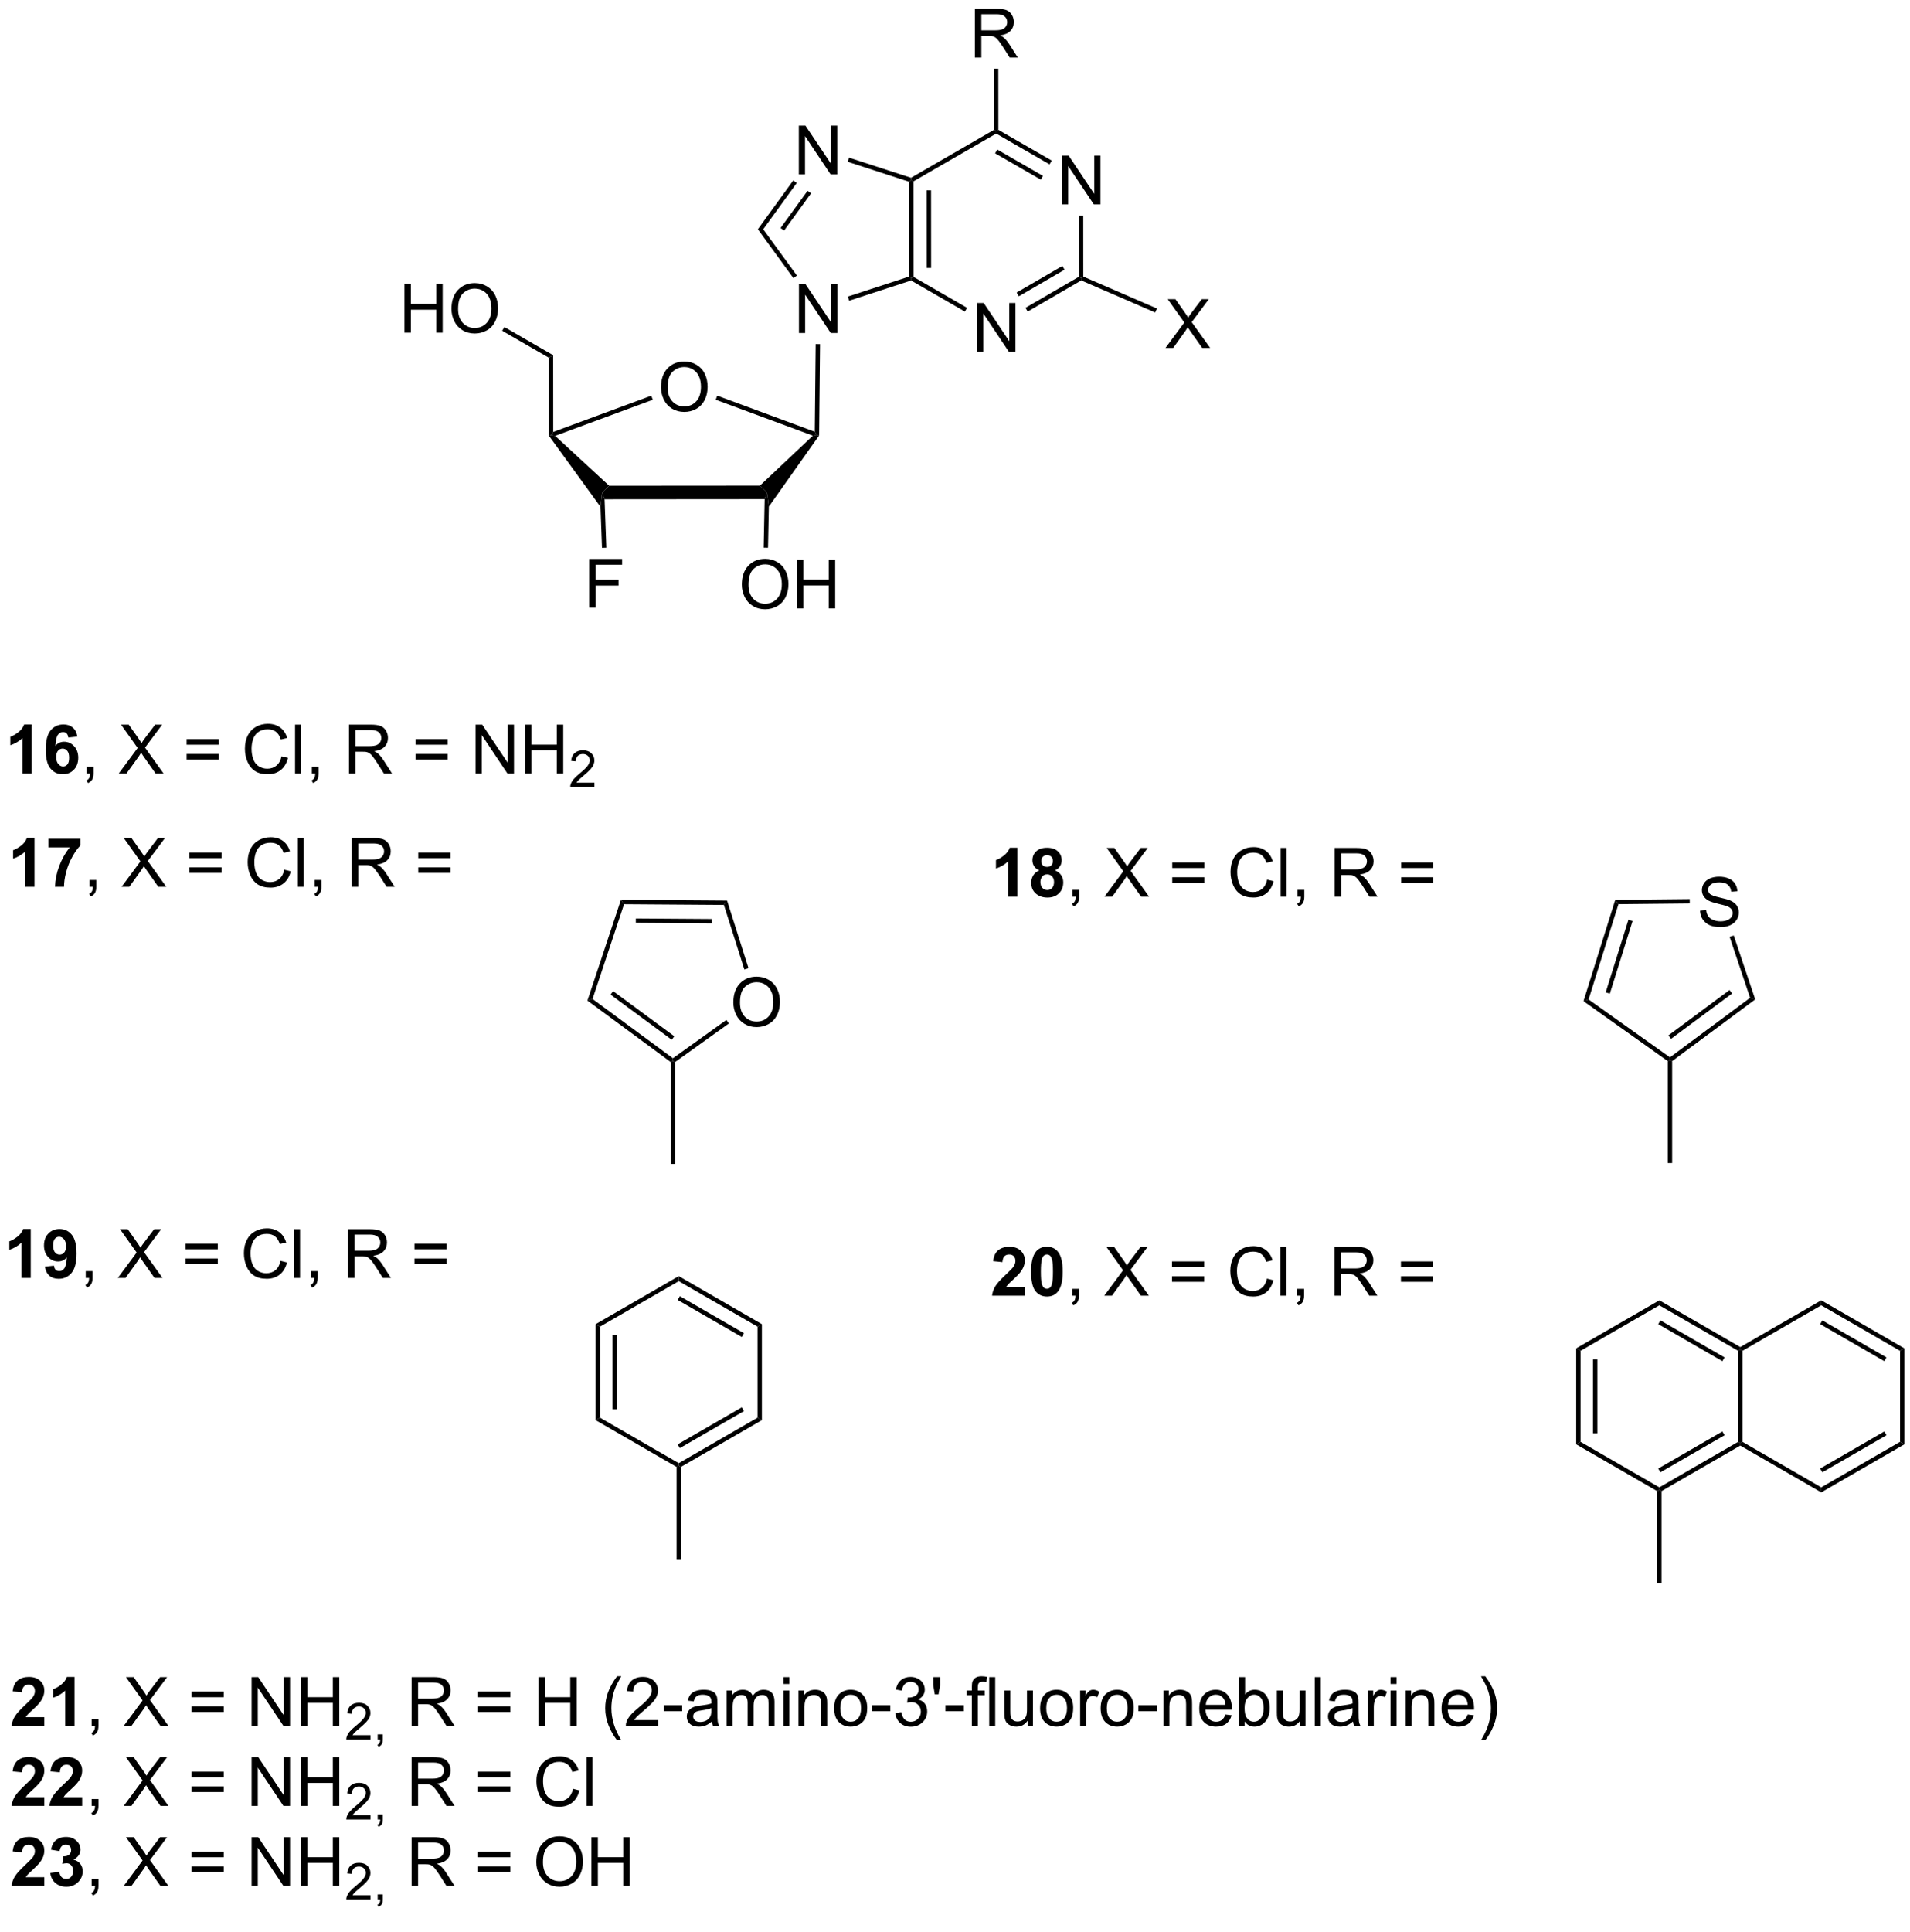 <?xml version="1.0" encoding="UTF-8"?>
<!DOCTYPE svg PUBLIC '-//W3C//DTD SVG 1.0//EN'
          'http://www.w3.org/TR/2001/REC-SVG-20010904/DTD/svg10.dtd'>
<svg stroke-dasharray="none" shape-rendering="auto" xmlns="http://www.w3.org/2000/svg" font-family="'Dialog'" text-rendering="auto" width="90" fill-opacity="1" color-interpolation="auto" color-rendering="auto" preserveAspectRatio="xMidYMid meet" font-size="12px" viewBox="0 0 90 91" fill="black" xmlns:xlink="http://www.w3.org/1999/xlink" stroke="black" image-rendering="auto" stroke-miterlimit="10" stroke-linecap="square" stroke-linejoin="miter" font-style="normal" stroke-width="1" height="91" stroke-dashoffset="0" font-weight="normal" stroke-opacity="1"
><!--Generated by the Batik Graphics2D SVG Generator--><defs id="genericDefs"
  /><g
  ><defs id="defs1"
    ><clipPath clipPathUnits="userSpaceOnUse" id="clipPath1"
      ><path d="M1.284 0.657 L232.331 0.657 L232.331 231.988 L1.284 231.988 L1.284 0.657 Z"
      /></clipPath
      ><clipPath clipPathUnits="userSpaceOnUse" id="clipPath2"
      ><path d="M154.109 76.304 L154.109 301.203 L378.732 301.203 L378.732 76.304 Z"
      /></clipPath
    ></defs
    ><g transform="scale(0.39,0.39) translate(-1.284,-0.657) matrix(1.029,0,0,1.029,-157.233,-77.829)"
    ><path d="M278.748 100.263 L278.748 94.536 L279.526 94.536 L282.534 99.031 L282.534 94.536 L283.261 94.536 L283.261 100.263 L282.482 100.263 L279.474 95.763 L279.474 100.263 L278.748 100.263 Z" stroke="none" clip-path="url(#clipPath2)"
    /></g
    ><g transform="matrix(0.401,0,0,0.401,-61.747,-30.573)"
    ><path d="M268.795 117.559 L268.795 111.832 L269.573 111.832 L272.581 116.327 L272.581 111.832 L273.308 111.832 L273.308 117.559 L272.529 117.559 L269.521 113.059 L269.521 117.559 L268.795 117.559 Z" stroke="none" clip-path="url(#clipPath2)"
    /></g
    ><g transform="matrix(0.401,0,0,0.401,-61.747,-30.573)"
    ><path d="M280.761 101.567 L281.272 101.567 L281.277 108.733 L281.022 108.9 L280.767 108.753 Z" stroke="none" clip-path="url(#clipPath2)"
    /></g
    ><g transform="matrix(0.401,0,0,0.401,-61.747,-30.573)"
    ><path d="M280.767 108.753 L281.022 108.9 L281.039 109.186 L274.742 112.841 L274.486 112.4 ZM278.82 107.486 L273.445 110.607 L273.701 111.048 L279.076 107.928 Z" stroke="none" clip-path="url(#clipPath2)"
    /></g
    ><g transform="matrix(0.401,0,0,0.401,-61.747,-30.573)"
    ><path d="M267.618 112.402 L267.363 112.844 L261.04 109.193 L261.069 108.915 L261.324 108.768 Z" stroke="none" clip-path="url(#clipPath2)"
    /></g
    ><g transform="matrix(0.401,0,0,0.401,-61.747,-30.573)"
    ><path d="M261.324 108.768 L261.069 108.915 L260.814 108.73 L260.805 97.589 L261.06 97.403 L261.315 97.55 ZM263.395 107.718 L263.388 98.599 L262.878 98.599 L262.885 107.719 Z" stroke="none" clip-path="url(#clipPath2)"
    /></g
    ><g transform="matrix(0.401,0,0,0.401,-61.747,-30.573)"
    ><path d="M261.315 97.55 L261.06 97.403 L261.031 97.125 L270.787 91.493 L271.043 91.64 L271.043 91.935 Z" stroke="none" clip-path="url(#clipPath2)"
    /></g
    ><g transform="matrix(0.401,0,0,0.401,-61.747,-30.573)"
    ><path d="M277.571 95.109 L277.316 95.551 L271.043 91.935 L271.043 91.64 L271.298 91.493 ZM276.536 96.904 L271.171 93.811 L270.916 94.253 L276.282 97.346 Z" stroke="none" clip-path="url(#clipPath2)"
    /></g
    ><g transform="matrix(0.401,0,0,0.401,-61.747,-30.573)"
    ><path d="M247.864 115.358 L247.864 109.632 L248.643 109.632 L251.65 114.126 L251.65 109.632 L252.377 109.632 L252.377 115.358 L251.598 115.358 L248.591 110.858 L248.591 115.358 L247.864 115.358 Z" stroke="none" clip-path="url(#clipPath2)"
    /></g
    ><g transform="matrix(0.401,0,0,0.401,-61.747,-30.573)"
    ><path d="M247.85 96.727 L247.85 91 L248.629 91 L251.636 95.495 L251.636 91 L252.363 91 L252.363 96.727 L251.584 96.727 L248.577 92.227 L248.577 96.727 L247.85 96.727 Z" stroke="none" clip-path="url(#clipPath2)"
    /></g
    ><g transform="matrix(0.401,0,0,0.401,-61.747,-30.573)"
    ><path d="M260.814 108.73 L261.069 108.915 L261.04 109.193 L253.763 111.567 L253.605 111.082 Z" stroke="none" clip-path="url(#clipPath2)"
    /></g
    ><g transform="matrix(0.401,0,0,0.401,-61.747,-30.573)"
    ><path d="M247.627 108.613 L247.214 108.914 L243.033 103.174 L243.664 103.173 Z" stroke="none" clip-path="url(#clipPath2)"
    /></g
    ><g transform="matrix(0.401,0,0,0.401,-61.747,-30.573)"
    ><path d="M243.664 103.173 L243.033 103.174 L247.198 97.436 L247.611 97.736 ZM246.119 103.321 L249.289 98.954 L248.876 98.654 L245.706 103.022 Z" stroke="none" clip-path="url(#clipPath2)"
    /></g
    ><g transform="matrix(0.401,0,0,0.401,-61.747,-30.573)"
    ><path d="M261.031 97.125 L261.06 97.403 L260.805 97.589 L253.591 95.248 L253.748 94.763 Z" stroke="none" clip-path="url(#clipPath2)"
    /></g
    ><g transform="matrix(0.401,0,0,0.401,-61.747,-30.573)"
    ><path d="M268.539 83.003 L268.539 77.276 L271.078 77.276 Q271.844 77.276 272.242 77.43 Q272.641 77.584 272.878 77.974 Q273.117 78.365 273.117 78.839 Q273.117 79.448 272.721 79.868 Q272.328 80.284 271.503 80.396 Q271.805 80.542 271.961 80.683 Q272.292 80.987 272.589 81.443 L273.586 83.003 L272.633 83.003 L271.875 81.81 Q271.542 81.295 271.326 81.021 Q271.112 80.748 270.943 80.638 Q270.774 80.529 270.596 80.487 Q270.469 80.459 270.175 80.459 L269.297 80.459 L269.297 83.003 L268.539 83.003 ZM269.297 79.802 L270.925 79.802 Q271.445 79.802 271.737 79.696 Q272.031 79.589 272.182 79.352 Q272.336 79.115 272.336 78.839 Q272.336 78.433 272.039 78.172 Q271.745 77.909 271.109 77.909 L269.297 77.909 L269.297 79.802 Z" stroke="none" clip-path="url(#clipPath2)"
    /></g
    ><g transform="matrix(0.401,0,0,0.401,-61.747,-30.573)"
    ><path d="M271.298 91.493 L271.043 91.64 L270.787 91.493 L270.782 84.307 L271.292 84.307 Z" stroke="none" clip-path="url(#clipPath2)"
    /></g
    ><g transform="matrix(0.401,0,0,0.401,-61.747,-30.573)"
    ><path d="M231.656 121.748 Q231.656 120.321 232.421 119.517 Q233.187 118.709 234.398 118.709 Q235.19 118.709 235.825 119.09 Q236.463 119.467 236.796 120.144 Q237.132 120.821 237.132 121.681 Q237.132 122.553 236.781 123.241 Q236.429 123.928 235.783 124.282 Q235.14 124.636 234.393 124.636 Q233.585 124.636 232.947 124.246 Q232.312 123.853 231.984 123.178 Q231.656 122.501 231.656 121.748 ZM232.437 121.759 Q232.437 122.795 232.992 123.392 Q233.549 123.985 234.39 123.985 Q235.244 123.985 235.796 123.384 Q236.351 122.782 236.351 121.678 Q236.351 120.978 236.114 120.457 Q235.877 119.936 235.421 119.65 Q234.968 119.36 234.401 119.36 Q233.596 119.36 233.015 119.915 Q232.437 120.467 232.437 121.759 Z" stroke="none" clip-path="url(#clipPath2)"
    /></g
    ><g transform="matrix(0.401,0,0,0.401,-61.747,-30.573)"
    ><path d="M225.025 134.893 L224.741 134.099 L225.569 133.305 L243.276 133.291 L244.105 134.084 L243.834 134.878 Z" stroke="none" clip-path="url(#clipPath2)"
    /></g
    ><g transform="matrix(0.401,0,0,0.401,-61.747,-30.573)"
    ><path d="M244.327 135.754 L244.105 134.084 L243.276 133.291 L249.504 127.424 L249.977 127.327 L250.232 127.407 Z" stroke="none" clip-path="url(#clipPath2)"
    /></g
    ><g transform="matrix(0.401,0,0,0.401,-61.747,-30.573)"
    ><path d="M249.726 126.962 L249.977 127.327 L249.504 127.424 L238.086 123.201 L238.263 122.722 Z" stroke="none" clip-path="url(#clipPath2)"
    /></g
    ><g transform="matrix(0.401,0,0,0.401,-61.747,-30.573)"
    ><path d="M230.512 122.725 L230.689 123.204 L219.214 127.446 L218.736 127.35 L218.991 126.984 Z" stroke="none" clip-path="url(#clipPath2)"
    /></g
    ><g transform="matrix(0.401,0,0,0.401,-61.747,-30.573)"
    ><path d="M225.569 133.305 L224.741 134.099 L224.547 135.78 L218.481 127.431 L218.736 127.35 L219.214 127.446 Z" stroke="none" clip-path="url(#clipPath2)"
    /></g
    ><g transform="matrix(0.401,0,0,0.401,-61.747,-30.573)"
    ><path d="M241.155 144.927 Q241.155 143.5 241.92 142.695 Q242.686 141.887 243.897 141.887 Q244.689 141.887 245.324 142.268 Q245.962 142.645 246.295 143.322 Q246.631 144 246.631 144.859 Q246.631 145.731 246.28 146.419 Q245.928 147.106 245.282 147.46 Q244.639 147.815 243.892 147.815 Q243.084 147.815 242.446 147.424 Q241.811 147.031 241.483 146.356 Q241.155 145.679 241.155 144.927 ZM241.936 144.937 Q241.936 145.973 242.491 146.57 Q243.048 147.163 243.889 147.163 Q244.743 147.163 245.295 146.562 Q245.85 145.96 245.85 144.856 Q245.85 144.156 245.613 143.635 Q245.376 143.114 244.92 142.828 Q244.467 142.538 243.899 142.538 Q243.095 142.538 242.514 143.093 Q241.936 143.645 241.936 144.937 ZM247.63 147.716 L247.63 141.989 L248.388 141.989 L248.388 144.341 L251.364 144.341 L251.364 141.989 L252.122 141.989 L252.122 147.716 L251.364 147.716 L251.364 145.015 L248.388 145.015 L248.388 147.716 L247.63 147.716 Z" stroke="none" clip-path="url(#clipPath2)"
    /></g
    ><g transform="matrix(0.401,0,0,0.401,-61.747,-30.573)"
    ><path d="M243.834 134.878 L244.105 134.084 L244.327 135.754 L244.23 140.589 L243.72 140.579 Z" stroke="none" clip-path="url(#clipPath2)"
    /></g
    ><g transform="matrix(0.401,0,0,0.401,-61.747,-30.573)"
    ><path d="M223.222 147.63 L223.222 141.904 L227.086 141.904 L227.086 142.578 L223.98 142.578 L223.98 144.352 L226.667 144.352 L226.667 145.029 L223.98 145.029 L223.98 147.63 L223.222 147.63 Z" stroke="none" clip-path="url(#clipPath2)"
    /></g
    ><g transform="matrix(0.401,0,0,0.401,-61.747,-30.573)"
    ><path d="M224.547 135.78 L224.741 134.099 L225.025 134.893 L225.232 140.583 L224.722 140.601 Z" stroke="none" clip-path="url(#clipPath2)"
    /></g
    ><g transform="matrix(0.401,0,0,0.401,-61.747,-30.573)"
    ><path d="M218.991 126.984 L218.736 127.35 L218.481 127.431 L218.474 118.264 L218.984 117.969 Z" stroke="none" clip-path="url(#clipPath2)"
    /></g
    ><g transform="matrix(0.401,0,0,0.401,-61.747,-30.573)"
    ><path d="M249.832 116.659 L250.342 116.665 L250.232 127.407 L249.977 127.327 L249.726 126.962 Z" stroke="none" clip-path="url(#clipPath2)"
    /></g
    ><g transform="matrix(0.401,0,0,0.401,-61.747,-30.573)"
    ><path d="M201.507 115.323 L201.507 109.597 L202.265 109.597 L202.265 111.948 L205.242 111.948 L205.242 109.597 L205.999 109.597 L205.999 115.323 L205.242 115.323 L205.242 112.623 L202.265 112.623 L202.265 115.323 L201.507 115.323 ZM207.032 112.534 Q207.032 111.107 207.798 110.302 Q208.563 109.495 209.774 109.495 Q210.566 109.495 211.201 109.875 Q211.839 110.253 212.173 110.93 Q212.508 111.607 212.508 112.466 Q212.508 113.339 212.157 114.026 Q211.805 114.714 211.16 115.068 Q210.516 115.422 209.769 115.422 Q208.962 115.422 208.324 115.031 Q207.688 114.638 207.36 113.964 Q207.032 113.287 207.032 112.534 ZM207.813 112.544 Q207.813 113.581 208.368 114.177 Q208.925 114.771 209.766 114.771 Q210.62 114.771 211.173 114.169 Q211.727 113.568 211.727 112.464 Q211.727 111.763 211.49 111.243 Q211.253 110.722 210.798 110.435 Q210.345 110.146 209.777 110.146 Q208.972 110.146 208.391 110.701 Q207.813 111.253 207.813 112.544 Z" stroke="none" clip-path="url(#clipPath2)"
    /></g
    ><g transform="matrix(0.401,0,0,0.401,-61.747,-30.573)"
    ><path d="M218.984 117.969 L218.474 118.264 L212.993 115.1 L213.248 114.658 Z" stroke="none" clip-path="url(#clipPath2)"
    /></g
    ><g transform="matrix(0.401,0,0,0.401,-61.747,-30.573)"
    ><path d="M290.934 117.112 L293.148 114.128 L291.195 111.385 L292.098 111.385 L293.137 112.854 Q293.46 113.31 293.598 113.557 Q293.788 113.245 294.051 112.904 L295.202 111.385 L296.028 111.385 L294.015 114.084 L296.184 117.112 L295.247 117.112 L293.804 115.068 Q293.684 114.893 293.554 114.685 Q293.364 114.998 293.281 115.115 L291.843 117.112 L290.934 117.112 Z" stroke="none" clip-path="url(#clipPath2)"
    /></g
    ><g transform="matrix(0.401,0,0,0.401,-61.747,-30.573)"
    ><path d="M281.039 109.186 L281.022 108.9 L281.277 108.733 L289.929 112.483 L289.726 112.951 Z" stroke="none" clip-path="url(#clipPath2)"
    /></g
    ><g transform="matrix(0.401,0,0,0.401,-61.747,-30.573)"
    ><path d="M157.715 167.093 L156.618 167.093 L156.618 162.955 Q156.017 163.517 155.199 163.788 L155.199 162.791 Q155.629 162.65 156.131 162.259 Q156.637 161.866 156.824 161.343 L157.715 161.343 L157.715 167.093 ZM163.075 162.767 L162.013 162.884 Q161.974 162.556 161.81 162.4 Q161.646 162.244 161.383 162.244 Q161.036 162.244 160.794 162.556 Q160.554 162.869 160.492 163.858 Q160.903 163.374 161.513 163.374 Q162.2 163.374 162.69 163.897 Q163.179 164.421 163.179 165.249 Q163.179 166.127 162.664 166.66 Q162.148 167.192 161.341 167.192 Q160.474 167.192 159.914 166.517 Q159.357 165.843 159.357 164.306 Q159.357 162.733 159.937 162.038 Q160.521 161.343 161.45 161.343 Q162.101 161.343 162.528 161.707 Q162.958 162.072 163.075 162.767 ZM160.586 165.163 Q160.586 165.697 160.831 165.988 Q161.078 166.28 161.396 166.28 Q161.7 166.28 161.903 166.043 Q162.107 165.804 162.107 165.259 Q162.107 164.702 161.888 164.442 Q161.669 164.181 161.341 164.181 Q161.023 164.181 160.804 164.431 Q160.586 164.679 160.586 165.163 Z" stroke="none" clip-path="url(#clipPath2)"
    /></g
    ><g transform="matrix(0.401,0,0,0.401,-61.747,-30.573)"
    ><path d="M164.176 167.093 L164.176 166.291 L164.978 166.291 L164.978 167.093 Q164.978 167.535 164.821 167.806 Q164.665 168.077 164.324 168.226 L164.129 167.926 Q164.353 167.827 164.457 167.637 Q164.564 167.45 164.574 167.093 L164.176 167.093 ZM167.946 167.093 L170.16 164.108 L168.207 161.366 L169.111 161.366 L170.15 162.835 Q170.472 163.291 170.611 163.538 Q170.801 163.226 171.064 162.884 L172.215 161.366 L173.04 161.366 L171.027 164.064 L173.196 167.093 L172.259 167.093 L170.816 165.048 Q170.696 164.874 170.566 164.666 Q170.376 164.978 170.293 165.095 L168.855 167.093 L167.946 167.093 ZM179.695 163.726 L175.914 163.726 L175.914 163.069 L179.695 163.069 L179.695 163.726 ZM179.695 165.463 L175.914 165.463 L175.914 164.806 L179.695 164.806 L179.695 165.463 ZM187.066 165.085 L187.824 165.275 Q187.587 166.21 186.967 166.702 Q186.347 167.192 185.454 167.192 Q184.527 167.192 183.946 166.814 Q183.368 166.436 183.064 165.723 Q182.762 165.007 182.762 164.186 Q182.762 163.291 183.103 162.627 Q183.446 161.96 184.077 161.613 Q184.707 161.267 185.465 161.267 Q186.324 161.267 186.91 161.705 Q187.496 162.142 187.728 162.936 L186.98 163.111 Q186.782 162.486 186.402 162.202 Q186.025 161.916 185.449 161.916 Q184.79 161.916 184.345 162.233 Q183.902 162.548 183.722 163.082 Q183.543 163.616 183.543 164.181 Q183.543 164.913 183.756 165.457 Q183.97 166.002 184.418 166.272 Q184.868 166.541 185.392 166.541 Q186.027 166.541 186.467 166.173 Q186.91 165.806 187.066 165.085 ZM188.654 167.093 L188.654 161.366 L189.357 161.366 L189.357 167.093 L188.654 167.093 ZM190.629 167.093 L190.629 166.291 L191.431 166.291 L191.431 167.093 Q191.431 167.535 191.275 167.806 Q191.118 168.077 190.777 168.226 L190.582 167.926 Q190.806 167.827 190.91 167.637 Q191.017 167.45 191.027 167.093 L190.629 167.093 ZM194.993 167.093 L194.993 161.366 L197.532 161.366 Q198.298 161.366 198.696 161.52 Q199.095 161.673 199.332 162.064 Q199.571 162.455 199.571 162.929 Q199.571 163.538 199.176 163.957 Q198.782 164.374 197.957 164.486 Q198.259 164.632 198.415 164.772 Q198.746 165.077 199.043 165.533 L200.04 167.093 L199.087 167.093 L198.329 165.9 Q197.996 165.384 197.78 165.111 Q197.566 164.838 197.397 164.728 Q197.228 164.619 197.051 164.577 Q196.923 164.548 196.629 164.548 L195.751 164.548 L195.751 167.093 L194.993 167.093 ZM195.751 163.892 L197.379 163.892 Q197.9 163.892 198.191 163.785 Q198.486 163.679 198.637 163.442 Q198.79 163.205 198.79 162.929 Q198.79 162.522 198.493 162.262 Q198.199 161.999 197.564 161.999 L195.751 161.999 L195.751 163.892 ZM206.59 163.726 L202.809 163.726 L202.809 163.069 L206.59 163.069 L206.59 163.726 ZM206.59 165.463 L202.809 165.463 L202.809 164.806 L206.59 164.806 L206.59 165.463 ZM209.867 167.093 L209.867 161.366 L210.646 161.366 L213.654 165.861 L213.654 161.366 L214.38 161.366 L214.38 167.093 L213.601 167.093 L210.594 162.593 L210.594 167.093 L209.867 167.093 ZM215.676 167.093 L215.676 161.366 L216.434 161.366 L216.434 163.718 L219.41 163.718 L219.41 161.366 L220.168 161.366 L220.168 167.093 L219.41 167.093 L219.41 164.392 L216.434 164.392 L216.434 167.093 L215.676 167.093 Z" stroke="none" clip-path="url(#clipPath2)"
    /></g
    ><g transform="matrix(0.401,0,0,0.401,-61.747,-30.573)"
    ><path d="M223.834 168.185 L223.834 168.693 L220.994 168.693 Q220.988 168.501 221.056 168.326 Q221.164 168.036 221.402 167.755 Q221.642 167.474 222.094 167.105 Q222.793 166.531 223.039 166.195 Q223.285 165.859 223.285 165.56 Q223.285 165.247 223.06 165.032 Q222.838 164.816 222.476 164.816 Q222.095 164.816 221.867 165.044 Q221.638 165.273 221.637 165.677 L221.094 165.622 Q221.15 165.015 221.513 164.699 Q221.877 164.38 222.488 164.38 Q223.107 164.38 223.467 164.724 Q223.828 165.066 223.828 165.572 Q223.828 165.829 223.722 166.079 Q223.617 166.327 223.371 166.603 Q223.127 166.878 222.558 167.359 Q222.084 167.757 221.949 167.9 Q221.814 168.042 221.726 168.185 L223.834 168.185 Z" stroke="none" clip-path="url(#clipPath2)"
    /></g
    ><g transform="matrix(0.401,0,0,0.401,-61.747,-30.573)"
    ><path d="M353.749 183.213 L354.465 183.151 Q354.515 183.58 354.7 183.856 Q354.887 184.132 355.278 184.302 Q355.668 184.471 356.155 184.471 Q356.59 184.471 356.921 184.343 Q357.254 184.213 357.416 183.989 Q357.577 183.765 357.577 183.5 Q357.577 183.229 357.421 183.028 Q357.265 182.828 356.905 182.69 Q356.676 182.601 355.887 182.411 Q355.098 182.221 354.78 182.054 Q354.372 181.838 354.168 181.52 Q353.968 181.203 353.968 180.807 Q353.968 180.375 354.213 179.997 Q354.46 179.619 354.932 179.424 Q355.405 179.229 355.984 179.229 Q356.622 179.229 357.106 179.434 Q357.593 179.64 357.853 180.039 Q358.116 180.437 358.137 180.94 L357.411 180.994 Q357.351 180.453 357.012 180.177 Q356.676 179.898 356.015 179.898 Q355.327 179.898 355.012 180.151 Q354.7 180.401 354.7 180.757 Q354.7 181.065 354.921 181.265 Q355.14 181.463 356.064 181.674 Q356.989 181.882 357.332 182.039 Q357.832 182.268 358.07 182.622 Q358.309 182.976 358.309 183.437 Q358.309 183.893 358.046 184.299 Q357.786 184.703 357.293 184.929 Q356.804 185.153 356.192 185.153 Q355.413 185.153 354.887 184.927 Q354.364 184.697 354.064 184.244 Q353.765 183.789 353.749 183.213 Z" stroke="none" clip-path="url(#clipPath2)"
    /></g
    ><g transform="matrix(0.401,0,0,0.401,-61.747,-30.573)"
    ><path d="M343.788 181.948 L344.164 182.455 L340.652 193.648 L340.054 193.849 ZM345.337 184.288 L342.662 192.814 L343.149 192.967 L345.824 184.44 Z" stroke="none" clip-path="url(#clipPath2)"
    /></g
    ><g transform="matrix(0.401,0,0,0.401,-61.747,-30.573)"
    ><path d="M340.054 193.849 L340.652 193.648 L350.212 200.447 L350.215 200.762 L349.96 200.894 Z" stroke="none" clip-path="url(#clipPath2)"
    /></g
    ><g transform="matrix(0.401,0,0,0.401,-61.747,-30.573)"
    ><path d="M350.471 200.891 L350.215 200.762 L350.212 200.447 L359.632 193.456 L360.234 193.645 ZM350.34 198.275 L357.516 192.949 L357.212 192.539 L350.036 197.865 Z" stroke="none" clip-path="url(#clipPath2)"
    /></g
    ><g transform="matrix(0.401,0,0,0.401,-61.747,-30.573)"
    ><path d="M360.234 193.645 L359.632 193.456 L357.226 186.298 L357.71 186.136 Z" stroke="none" clip-path="url(#clipPath2)"
    /></g
    ><g transform="matrix(0.401,0,0,0.401,-61.747,-30.573)"
    ><path d="M352.537 181.86 L352.542 182.37 L344.164 182.455 L343.788 181.948 Z" stroke="none" clip-path="url(#clipPath2)"
    /></g
    ><g transform="matrix(0.401,0,0,0.401,-61.747,-30.573)"
    ><path d="M349.96 200.894 L350.215 200.762 L350.471 200.891 L350.471 212.864 L349.96 212.864 Z" stroke="none" clip-path="url(#clipPath2)"
    /></g
    ><g transform="matrix(0.401,0,0,0.401,-61.747,-30.573)"
    ><path d="M223.975 231.79 L224.485 232.085 L224.485 242.775 L223.975 243.07 ZM225.952 233.079 L225.952 241.781 L226.462 241.781 L226.462 233.079 Z" stroke="none" clip-path="url(#clipPath2)"
    /></g
    ><g transform="matrix(0.401,0,0,0.401,-61.747,-30.573)"
    ><path d="M223.975 243.07 L224.485 242.775 L233.743 248.12 L233.743 248.415 L233.488 248.562 Z" stroke="none" clip-path="url(#clipPath2)"
    /></g
    ><g transform="matrix(0.401,0,0,0.401,-61.747,-30.573)"
    ><path d="M233.998 248.562 L233.743 248.415 L233.743 248.12 L243.001 242.775 L243.511 243.069 ZM233.87 246.352 L241.406 242.001 L241.151 241.56 L233.615 245.911 Z" stroke="none" clip-path="url(#clipPath2)"
    /></g
    ><g transform="matrix(0.401,0,0,0.401,-61.747,-30.573)"
    ><path d="M243.511 243.069 L243.001 242.775 L243.001 232.085 L243.511 231.79 Z" stroke="none" clip-path="url(#clipPath2)"
    /></g
    ><g transform="matrix(0.401,0,0,0.401,-61.747,-30.573)"
    ><path d="M243.511 231.79 L243.001 232.085 L233.743 226.74 L233.743 226.15 ZM241.406 232.858 L233.87 228.507 L233.615 228.949 L241.151 233.3 Z" stroke="none" clip-path="url(#clipPath2)"
    /></g
    ><g transform="matrix(0.401,0,0,0.401,-61.747,-30.573)"
    ><path d="M233.743 226.15 L233.743 226.74 L224.485 232.085 L223.975 231.79 Z" stroke="none" clip-path="url(#clipPath2)"
    /></g
    ><g transform="matrix(0.401,0,0,0.401,-61.747,-30.573)"
    ><path d="M233.488 248.562 L233.743 248.415 L233.998 248.562 L233.998 259.399 L233.488 259.399 Z" stroke="none" clip-path="url(#clipPath2)"
    /></g
    ><g transform="matrix(0.401,0,0,0.401,-61.747,-30.573)"
    ><path d="M339.197 234.631 L339.708 234.925 L339.708 245.615 L339.197 245.91 ZM341.175 235.92 L341.175 244.621 L341.685 244.621 L341.685 235.92 Z" stroke="none" clip-path="url(#clipPath2)"
    /></g
    ><g transform="matrix(0.401,0,0,0.401,-61.747,-30.573)"
    ><path d="M339.197 245.91 L339.708 245.615 L348.966 250.961 L348.966 251.255 L348.711 251.403 Z" stroke="none" clip-path="url(#clipPath2)"
    /></g
    ><g transform="matrix(0.401,0,0,0.401,-61.747,-30.573)"
    ><path d="M349.221 251.403 L348.966 251.255 L348.966 250.961 L358.224 245.615 L358.479 245.763 L358.479 246.057 ZM349.093 249.193 L356.629 244.842 L356.374 244.4 L348.838 248.751 Z" stroke="none" clip-path="url(#clipPath2)"
    /></g
    ><g transform="matrix(0.401,0,0,0.401,-61.747,-30.573)"
    ><path d="M358.734 245.615 L358.479 245.763 L358.224 245.615 L358.224 234.925 L358.479 234.778 L358.734 234.925 Z" stroke="none" clip-path="url(#clipPath2)"
    /></g
    ><g transform="matrix(0.401,0,0,0.401,-61.747,-30.573)"
    ><path d="M358.479 234.483 L358.479 234.778 L358.224 234.925 L348.966 229.58 L348.966 228.991 ZM356.629 235.699 L349.093 231.348 L348.838 231.79 L356.374 236.141 Z" stroke="none" clip-path="url(#clipPath2)"
    /></g
    ><g transform="matrix(0.401,0,0,0.401,-61.747,-30.573)"
    ><path d="M348.966 228.991 L348.966 229.58 L339.708 234.925 L339.197 234.631 Z" stroke="none" clip-path="url(#clipPath2)"
    /></g
    ><g transform="matrix(0.401,0,0,0.401,-61.747,-30.573)"
    ><path d="M348.711 251.403 L348.966 251.255 L349.221 251.403 L349.221 262.24 L348.711 262.24 Z" stroke="none" clip-path="url(#clipPath2)"
    /></g
    ><g transform="matrix(0.401,0,0,0.401,-61.747,-30.573)"
    ><path d="M358.479 246.057 L358.479 245.763 L358.734 245.615 L367.992 250.961 L367.992 251.55 Z" stroke="none" clip-path="url(#clipPath2)"
    /></g
    ><g transform="matrix(0.401,0,0,0.401,-61.747,-30.573)"
    ><path d="M367.992 251.55 L367.992 250.961 L377.25 245.615 L377.76 245.91 ZM368.119 249.193 L375.655 244.842 L375.4 244.4 L367.864 248.751 Z" stroke="none" clip-path="url(#clipPath2)"
    /></g
    ><g transform="matrix(0.401,0,0,0.401,-61.747,-30.573)"
    ><path d="M377.76 245.91 L377.25 245.615 L377.25 234.925 L377.76 234.631 Z" stroke="none" clip-path="url(#clipPath2)"
    /></g
    ><g transform="matrix(0.401,0,0,0.401,-61.747,-30.573)"
    ><path d="M377.76 234.631 L377.25 234.925 L367.992 229.58 L367.992 228.991 ZM375.655 235.699 L368.119 231.348 L367.864 231.79 L375.4 236.141 Z" stroke="none" clip-path="url(#clipPath2)"
    /></g
    ><g transform="matrix(0.401,0,0,0.401,-61.747,-30.573)"
    ><path d="M367.992 228.991 L367.992 229.58 L358.734 234.925 L358.479 234.778 L358.479 234.483 Z" stroke="none" clip-path="url(#clipPath2)"
    /></g
    ><g transform="matrix(0.401,0,0,0.401,-61.747,-30.573)"
    ><path d="M240.155 194.009 Q240.155 192.582 240.92 191.777 Q241.686 190.97 242.897 190.97 Q243.689 190.97 244.324 191.35 Q244.962 191.728 245.295 192.405 Q245.631 193.082 245.631 193.941 Q245.631 194.814 245.28 195.501 Q244.928 196.189 244.282 196.543 Q243.639 196.897 242.892 196.897 Q242.084 196.897 241.446 196.506 Q240.811 196.113 240.483 195.439 Q240.155 194.762 240.155 194.009 ZM240.936 194.02 Q240.936 195.056 241.491 195.652 Q242.048 196.246 242.889 196.246 Q243.743 196.246 244.295 195.645 Q244.85 195.043 244.85 193.939 Q244.85 193.238 244.613 192.718 Q244.376 192.197 243.92 191.91 Q243.467 191.621 242.9 191.621 Q242.095 191.621 241.514 192.176 Q240.936 192.728 240.936 194.02 Z" stroke="none" clip-path="url(#clipPath2)"
    /></g
    ><g transform="matrix(0.401,0,0,0.401,-61.747,-30.573)"
    ><path d="M239.42 182.034 L239.045 182.542 L227.315 182.46 L226.947 181.947 ZM237.636 184.2 L228.7 184.138 L228.697 184.648 L237.633 184.71 Z" stroke="none" clip-path="url(#clipPath2)"
    /></g
    ><g transform="matrix(0.401,0,0,0.401,-61.747,-30.573)"
    ><path d="M226.947 181.947 L227.315 182.46 L223.612 193.591 L223.011 193.782 Z" stroke="none" clip-path="url(#clipPath2)"
    /></g
    ><g transform="matrix(0.401,0,0,0.401,-61.747,-30.573)"
    ><path d="M223.011 193.782 L223.612 193.591 L233.054 200.553 L233.052 200.868 L232.797 200.997 ZM225.726 193.078 L232.919 198.381 L233.222 197.97 L226.029 192.667 Z" stroke="none" clip-path="url(#clipPath2)"
    /></g
    ><g transform="matrix(0.401,0,0,0.401,-61.747,-30.573)"
    ><path d="M233.307 200.999 L233.052 200.868 L233.054 200.553 L239.341 196.051 L239.638 196.466 Z" stroke="none" clip-path="url(#clipPath2)"
    /></g
    ><g transform="matrix(0.401,0,0,0.401,-61.747,-30.573)"
    ><path d="M241.938 189.974 L241.452 190.128 L239.045 182.542 L239.42 182.034 Z" stroke="none" clip-path="url(#clipPath2)"
    /></g
    ><g transform="matrix(0.401,0,0,0.401,-61.747,-30.573)"
    ><path d="M232.797 200.997 L233.052 200.868 L233.307 200.999 L233.307 212.97 L232.797 212.97 Z" stroke="none" clip-path="url(#clipPath2)"
    /></g
    ><g transform="matrix(0.401,0,0,0.401,-61.747,-30.573)"
    ><path d="M158.039 180.416 L156.943 180.416 L156.943 176.278 Q156.341 176.84 155.524 177.111 L155.524 176.114 Q155.953 175.973 156.456 175.583 Q156.961 175.189 157.149 174.666 L158.039 174.666 L158.039 180.416 ZM159.681 175.786 L159.681 174.767 L163.434 174.767 L163.434 175.564 Q162.97 176.02 162.489 176.877 Q162.009 177.731 161.757 178.694 Q161.504 179.658 161.509 180.416 L160.45 180.416 Q160.478 179.228 160.939 177.994 Q161.403 176.76 162.176 175.786 L159.681 175.786 Z" stroke="none" clip-path="url(#clipPath2)"
    /></g
    ><g transform="matrix(0.401,0,0,0.401,-61.747,-30.573)"
    ><path d="M164.5 180.416 L164.5 179.614 L165.302 179.614 L165.302 180.416 Q165.302 180.858 165.146 181.129 Q164.99 181.4 164.649 181.549 L164.453 181.249 Q164.677 181.15 164.781 180.96 Q164.888 180.773 164.899 180.416 L164.5 180.416 ZM168.271 180.416 L170.485 177.431 L168.531 174.689 L169.435 174.689 L170.474 176.158 Q170.797 176.614 170.935 176.861 Q171.125 176.549 171.388 176.208 L172.539 174.689 L173.365 174.689 L171.352 177.387 L173.521 180.416 L172.584 180.416 L171.141 178.371 Q171.021 178.197 170.891 177.989 Q170.701 178.301 170.617 178.418 L169.18 180.416 L168.271 180.416 ZM180.02 177.049 L176.238 177.049 L176.238 176.392 L180.02 176.392 L180.02 177.049 ZM180.02 178.786 L176.238 178.786 L176.238 178.129 L180.02 178.129 L180.02 178.786 ZM187.391 178.408 L188.149 178.598 Q187.912 179.533 187.292 180.025 Q186.672 180.515 185.779 180.515 Q184.852 180.515 184.271 180.137 Q183.693 179.76 183.388 179.046 Q183.086 178.33 183.086 177.51 Q183.086 176.614 183.427 175.95 Q183.771 175.283 184.401 174.937 Q185.031 174.59 185.789 174.59 Q186.649 174.59 187.235 175.028 Q187.821 175.465 188.052 176.26 L187.305 176.434 Q187.107 175.809 186.727 175.525 Q186.349 175.239 185.774 175.239 Q185.115 175.239 184.669 175.556 Q184.227 175.871 184.047 176.405 Q183.867 176.939 183.867 177.504 Q183.867 178.236 184.081 178.78 Q184.294 179.325 184.742 179.595 Q185.193 179.864 185.716 179.864 Q186.352 179.864 186.792 179.496 Q187.235 179.129 187.391 178.408 ZM188.978 180.416 L188.978 174.689 L189.681 174.689 L189.681 180.416 L188.978 180.416 ZM190.953 180.416 L190.953 179.614 L191.755 179.614 L191.755 180.416 Q191.755 180.858 191.599 181.129 Q191.443 181.4 191.102 181.549 L190.906 181.249 Q191.13 181.15 191.235 180.96 Q191.341 180.773 191.352 180.416 L190.953 180.416 ZM195.318 180.416 L195.318 174.689 L197.857 174.689 Q198.623 174.689 199.021 174.843 Q199.419 174.996 199.656 175.387 Q199.896 175.778 199.896 176.252 Q199.896 176.861 199.5 177.28 Q199.107 177.697 198.281 177.809 Q198.584 177.955 198.74 178.095 Q199.071 178.4 199.367 178.856 L200.365 180.416 L199.412 180.416 L198.654 179.223 Q198.321 178.708 198.104 178.434 Q197.891 178.161 197.722 178.051 Q197.552 177.942 197.375 177.9 Q197.248 177.871 196.953 177.871 L196.076 177.871 L196.076 180.416 L195.318 180.416 ZM196.076 177.215 L197.703 177.215 Q198.224 177.215 198.516 177.108 Q198.81 177.002 198.961 176.765 Q199.115 176.528 199.115 176.252 Q199.115 175.845 198.818 175.585 Q198.524 175.322 197.888 175.322 L196.076 175.322 L196.076 177.215 ZM206.914 177.049 L203.133 177.049 L203.133 176.392 L206.914 176.392 L206.914 177.049 ZM206.914 178.786 L203.133 178.786 L203.133 178.129 L206.914 178.129 L206.914 178.786 Z" stroke="none" clip-path="url(#clipPath2)"
    /></g
    ><g transform="matrix(0.401,0,0,0.401,-61.747,-30.573)"
    ><path d="M273.531 181.579 L272.434 181.579 L272.434 177.441 Q271.833 178.003 271.015 178.274 L271.015 177.277 Q271.445 177.136 271.947 176.745 Q272.452 176.352 272.64 175.829 L273.531 175.829 L273.531 181.579 ZM276.113 178.488 Q275.688 178.308 275.493 177.995 Q275.3 177.68 275.3 177.305 Q275.3 176.665 275.748 176.248 Q276.196 175.829 277.019 175.829 Q277.837 175.829 278.287 176.248 Q278.738 176.665 278.738 177.305 Q278.738 177.704 278.529 178.014 Q278.324 178.324 277.949 178.488 Q278.425 178.68 278.673 179.048 Q278.923 179.415 278.923 179.894 Q278.923 180.688 278.415 181.186 Q277.909 181.68 277.071 181.68 Q276.29 181.68 275.769 181.269 Q275.157 180.785 275.157 179.941 Q275.157 179.477 275.386 179.089 Q275.618 178.699 276.113 178.488 ZM276.339 177.383 Q276.339 177.712 276.524 177.897 Q276.712 178.079 277.019 178.079 Q277.331 178.079 277.519 177.894 Q277.706 177.706 277.706 177.378 Q277.706 177.071 277.521 176.886 Q277.337 176.699 277.032 176.699 Q276.714 176.699 276.527 176.886 Q276.339 177.074 276.339 177.383 ZM276.238 179.837 Q276.238 180.29 276.469 180.545 Q276.704 180.798 277.05 180.798 Q277.391 180.798 277.613 180.553 Q277.837 180.308 277.837 179.847 Q277.837 179.446 277.61 179.201 Q277.383 178.956 277.034 178.956 Q276.633 178.956 276.435 179.235 Q276.238 179.511 276.238 179.837 Z" stroke="none" clip-path="url(#clipPath2)"
    /></g
    ><g transform="matrix(0.401,0,0,0.401,-61.747,-30.573)"
    ><path d="M279.991 181.579 L279.991 180.777 L280.794 180.777 L280.794 181.579 Q280.794 182.022 280.637 182.292 Q280.481 182.563 280.14 182.712 L279.945 182.412 Q280.169 182.313 280.273 182.123 Q280.38 181.936 280.39 181.579 L279.991 181.579 ZM283.762 181.579 L285.976 178.594 L284.023 175.852 L284.926 175.852 L285.966 177.321 Q286.288 177.777 286.426 178.024 Q286.616 177.712 286.88 177.37 L288.031 175.852 L288.856 175.852 L286.843 178.55 L289.012 181.579 L288.075 181.579 L286.632 179.535 Q286.512 179.36 286.382 179.152 Q286.192 179.464 286.109 179.581 L284.671 181.579 L283.762 181.579 ZM295.511 178.212 L291.73 178.212 L291.73 177.555 L295.511 177.555 L295.511 178.212 ZM295.511 179.949 L291.73 179.949 L291.73 179.292 L295.511 179.292 L295.511 179.949 ZM302.882 179.571 L303.64 179.761 Q303.403 180.696 302.783 181.188 Q302.163 181.678 301.27 181.678 Q300.343 181.678 299.762 181.3 Q299.184 180.923 298.88 180.209 Q298.577 179.493 298.577 178.673 Q298.577 177.777 298.919 177.113 Q299.262 176.446 299.893 176.1 Q300.523 175.753 301.281 175.753 Q302.14 175.753 302.726 176.191 Q303.312 176.628 303.544 177.423 L302.796 177.597 Q302.598 176.972 302.218 176.688 Q301.841 176.402 301.265 176.402 Q300.606 176.402 300.161 176.719 Q299.718 177.035 299.538 177.568 Q299.359 178.102 299.359 178.667 Q299.359 179.399 299.572 179.943 Q299.786 180.488 300.234 180.758 Q300.684 181.027 301.208 181.027 Q301.843 181.027 302.283 180.66 Q302.726 180.292 302.882 179.571 ZM304.469 181.579 L304.469 175.852 L305.173 175.852 L305.173 181.579 L304.469 181.579 ZM306.445 181.579 L306.445 180.777 L307.247 180.777 L307.247 181.579 Q307.247 182.022 307.091 182.292 Q306.934 182.563 306.593 182.712 L306.398 182.412 Q306.622 182.313 306.726 182.123 Q306.833 181.936 306.843 181.579 L306.445 181.579 ZM310.809 181.579 L310.809 175.852 L313.348 175.852 Q314.114 175.852 314.512 176.006 Q314.911 176.16 315.148 176.55 Q315.387 176.941 315.387 177.415 Q315.387 178.024 314.991 178.443 Q314.598 178.86 313.773 178.972 Q314.075 179.118 314.231 179.258 Q314.562 179.563 314.859 180.019 L315.856 181.579 L314.903 181.579 L314.145 180.386 Q313.812 179.87 313.596 179.597 Q313.382 179.324 313.213 179.214 Q313.044 179.105 312.866 179.063 Q312.739 179.035 312.445 179.035 L311.567 179.035 L311.567 181.579 L310.809 181.579 ZM311.567 178.378 L313.195 178.378 Q313.716 178.378 314.007 178.272 Q314.301 178.165 314.452 177.928 Q314.606 177.691 314.606 177.415 Q314.606 177.008 314.309 176.748 Q314.015 176.485 313.38 176.485 L311.567 176.485 L311.567 178.378 ZM322.406 178.212 L318.624 178.212 L318.624 177.555 L322.406 177.555 L322.406 178.212 ZM322.406 179.949 L318.624 179.949 L318.624 179.292 L322.406 179.292 L322.406 179.949 Z" stroke="none" clip-path="url(#clipPath2)"
    /></g
    ><g transform="matrix(0.401,0,0,0.401,-61.747,-30.573)"
    ><path d="M157.597 226.364 L156.5 226.364 L156.5 222.226 Q155.899 222.788 155.081 223.059 L155.081 222.062 Q155.511 221.921 156.013 221.53 Q156.518 221.137 156.706 220.614 L157.597 220.614 L157.597 226.364 ZM159.262 225.038 L160.325 224.921 Q160.364 225.247 160.528 225.403 Q160.692 225.559 160.96 225.559 Q161.301 225.559 161.538 225.247 Q161.778 224.934 161.843 223.95 Q161.429 224.429 160.809 224.429 Q160.132 224.429 159.642 223.908 Q159.153 223.387 159.153 222.551 Q159.153 221.679 159.668 221.148 Q160.186 220.614 160.989 220.614 Q161.858 220.614 162.416 221.288 Q162.976 221.96 162.976 223.504 Q162.976 225.075 162.392 225.77 Q161.811 226.465 160.879 226.465 Q160.207 226.465 159.793 226.109 Q159.379 225.749 159.262 225.038 ZM161.746 222.64 Q161.746 222.109 161.502 221.817 Q161.257 221.523 160.936 221.523 Q160.632 221.523 160.431 221.765 Q160.231 222.004 160.231 222.551 Q160.231 223.106 160.45 223.366 Q160.668 223.624 160.996 223.624 Q161.311 223.624 161.528 223.374 Q161.746 223.124 161.746 222.64 Z" stroke="none" clip-path="url(#clipPath2)"
    /></g
    ><g transform="matrix(0.401,0,0,0.401,-61.747,-30.573)"
    ><path d="M164.058 226.364 L164.058 225.562 L164.86 225.562 L164.86 226.364 Q164.86 226.806 164.703 227.077 Q164.547 227.348 164.206 227.497 L164.011 227.197 Q164.235 227.098 164.339 226.908 Q164.446 226.721 164.456 226.364 L164.058 226.364 ZM167.828 226.364 L170.042 223.379 L168.089 220.637 L168.993 220.637 L170.032 222.106 Q170.355 222.562 170.493 222.809 Q170.683 222.497 170.946 222.155 L172.097 220.637 L172.922 220.637 L170.909 223.335 L173.078 226.364 L172.141 226.364 L170.698 224.32 Q170.578 224.145 170.448 223.937 Q170.258 224.249 170.175 224.366 L168.737 226.364 L167.828 226.364 ZM179.577 222.997 L175.796 222.997 L175.796 222.34 L179.577 222.34 L179.577 222.997 ZM179.577 224.734 L175.796 224.734 L175.796 224.077 L179.577 224.077 L179.577 224.734 ZM186.948 224.356 L187.706 224.546 Q187.469 225.481 186.849 225.973 Q186.23 226.463 185.336 226.463 Q184.409 226.463 183.828 226.085 Q183.25 225.708 182.946 224.994 Q182.644 224.278 182.644 223.458 Q182.644 222.562 182.985 221.898 Q183.328 221.231 183.959 220.885 Q184.589 220.538 185.347 220.538 Q186.206 220.538 186.792 220.976 Q187.378 221.413 187.61 222.208 L186.862 222.382 Q186.664 221.757 186.284 221.473 Q185.907 221.187 185.331 221.187 Q184.672 221.187 184.227 221.504 Q183.784 221.82 183.605 222.353 Q183.425 222.887 183.425 223.452 Q183.425 224.184 183.638 224.728 Q183.852 225.273 184.3 225.543 Q184.75 225.812 185.274 225.812 Q185.909 225.812 186.349 225.445 Q186.792 225.077 186.948 224.356 ZM188.536 226.364 L188.536 220.637 L189.239 220.637 L189.239 226.364 L188.536 226.364 ZM190.511 226.364 L190.511 225.562 L191.313 225.562 L191.313 226.364 Q191.313 226.806 191.157 227.077 Q191 227.348 190.659 227.497 L190.464 227.197 Q190.688 227.098 190.792 226.908 Q190.899 226.721 190.909 226.364 L190.511 226.364 ZM194.875 226.364 L194.875 220.637 L197.414 220.637 Q198.18 220.637 198.578 220.791 Q198.977 220.945 199.214 221.335 Q199.453 221.726 199.453 222.2 Q199.453 222.809 199.058 223.228 Q198.664 223.645 197.839 223.757 Q198.141 223.903 198.297 224.043 Q198.628 224.348 198.925 224.804 L199.922 226.364 L198.969 226.364 L198.211 225.171 Q197.878 224.655 197.662 224.382 Q197.448 224.109 197.279 223.999 Q197.11 223.89 196.933 223.848 Q196.805 223.82 196.511 223.82 L195.633 223.82 L195.633 226.364 L194.875 226.364 ZM195.633 223.163 L197.261 223.163 Q197.782 223.163 198.073 223.056 Q198.368 222.95 198.519 222.713 Q198.672 222.476 198.672 222.2 Q198.672 221.793 198.375 221.533 Q198.081 221.27 197.446 221.27 L195.633 221.27 L195.633 223.163 ZM206.472 222.997 L202.69 222.997 L202.69 222.34 L206.472 222.34 L206.472 222.997 ZM206.472 224.734 L202.69 224.734 L202.69 224.077 L206.472 224.077 L206.472 224.734 Z" stroke="none" clip-path="url(#clipPath2)"
    /></g
    ><g transform="matrix(0.401,0,0,0.401,-61.747,-30.573)"
    ><path d="M274.404 227.428 L274.404 228.449 L270.558 228.449 Q270.62 227.871 270.933 227.352 Q271.245 226.834 272.167 225.98 Q272.91 225.287 273.076 225.043 Q273.303 224.702 273.303 224.371 Q273.303 224.004 273.105 223.806 Q272.91 223.608 272.561 223.608 Q272.217 223.608 272.014 223.816 Q271.811 224.022 271.779 224.504 L270.686 224.394 Q270.785 223.488 271.3 223.095 Q271.816 222.699 272.589 222.699 Q273.436 222.699 273.92 223.157 Q274.404 223.613 274.404 224.293 Q274.404 224.678 274.266 225.03 Q274.128 225.379 273.826 225.761 Q273.628 226.014 273.108 226.491 Q272.589 226.967 272.449 227.123 Q272.311 227.28 272.225 227.428 L274.404 227.428 ZM277.002 222.699 Q277.835 222.699 278.304 223.293 Q278.861 223.996 278.861 225.623 Q278.861 227.248 278.299 227.959 Q277.835 228.548 277.002 228.548 Q276.166 228.548 275.653 227.905 Q275.143 227.261 275.143 225.613 Q275.143 223.996 275.705 223.285 Q276.171 222.699 277.002 222.699 ZM277.002 223.608 Q276.804 223.608 276.648 223.735 Q276.492 223.863 276.406 224.191 Q276.291 224.616 276.291 225.623 Q276.291 226.631 276.393 227.009 Q276.494 227.386 276.648 227.511 Q276.804 227.636 277.002 227.636 Q277.203 227.636 277.359 227.509 Q277.515 227.381 277.601 227.053 Q277.713 226.631 277.713 225.623 Q277.713 224.616 277.611 224.241 Q277.51 223.863 277.356 223.735 Q277.203 223.608 277.002 223.608 Z" stroke="none" clip-path="url(#clipPath2)"
    /></g
    ><g transform="matrix(0.401,0,0,0.401,-61.747,-30.573)"
    ><path d="M279.967 228.449 L279.967 227.647 L280.769 227.647 L280.769 228.449 Q280.769 228.892 280.613 229.162 Q280.457 229.433 280.115 229.582 L279.92 229.282 Q280.144 229.183 280.248 228.993 Q280.355 228.806 280.365 228.449 L279.967 228.449 ZM283.738 228.449 L285.951 225.464 L283.998 222.722 L284.902 222.722 L285.941 224.191 Q286.264 224.647 286.402 224.894 Q286.592 224.582 286.855 224.241 L288.006 222.722 L288.832 222.722 L286.818 225.42 L288.988 228.449 L288.05 228.449 L286.608 226.405 Q286.488 226.23 286.358 226.022 Q286.168 226.334 286.084 226.452 L284.647 228.449 L283.738 228.449 ZM295.486 225.082 L291.705 225.082 L291.705 224.425 L295.486 224.425 L295.486 225.082 ZM295.486 226.819 L291.705 226.819 L291.705 226.162 L295.486 226.162 L295.486 226.819 ZM302.858 226.441 L303.615 226.631 Q303.378 227.566 302.759 228.058 Q302.139 228.548 301.246 228.548 Q300.318 228.548 299.738 228.17 Q299.16 227.793 298.855 227.079 Q298.553 226.363 298.553 225.543 Q298.553 224.647 298.894 223.983 Q299.238 223.316 299.868 222.97 Q300.498 222.623 301.256 222.623 Q302.115 222.623 302.701 223.061 Q303.287 223.498 303.519 224.293 L302.772 224.467 Q302.574 223.842 302.193 223.558 Q301.816 223.272 301.24 223.272 Q300.582 223.272 300.136 223.589 Q299.693 223.905 299.514 224.439 Q299.334 224.972 299.334 225.537 Q299.334 226.269 299.548 226.814 Q299.761 227.358 300.209 227.629 Q300.66 227.897 301.183 227.897 Q301.818 227.897 302.259 227.53 Q302.701 227.162 302.858 226.441 ZM304.445 228.449 L304.445 222.722 L305.148 222.722 L305.148 228.449 L304.445 228.449 ZM306.42 228.449 L306.42 227.647 L307.222 227.647 L307.222 228.449 Q307.222 228.892 307.066 229.162 Q306.91 229.433 306.568 229.582 L306.373 229.282 Q306.597 229.183 306.701 228.993 Q306.808 228.806 306.818 228.449 L306.42 228.449 ZM310.785 228.449 L310.785 222.722 L313.324 222.722 Q314.089 222.722 314.488 222.876 Q314.886 223.03 315.123 223.42 Q315.363 223.811 315.363 224.285 Q315.363 224.894 314.967 225.314 Q314.574 225.73 313.748 225.842 Q314.05 225.988 314.207 226.129 Q314.537 226.433 314.834 226.889 L315.832 228.449 L314.878 228.449 L314.121 227.256 Q313.787 226.741 313.571 226.467 Q313.358 226.194 313.188 226.084 Q313.019 225.975 312.842 225.933 Q312.714 225.905 312.42 225.905 L311.543 225.905 L311.543 228.449 L310.785 228.449 ZM311.543 225.248 L313.17 225.248 Q313.691 225.248 313.983 225.142 Q314.277 225.035 314.428 224.798 Q314.582 224.561 314.582 224.285 Q314.582 223.879 314.285 223.618 Q313.99 223.355 313.355 223.355 L311.543 223.355 L311.543 225.248 ZM322.381 225.082 L318.6 225.082 L318.6 224.425 L322.381 224.425 L322.381 225.082 ZM322.381 226.819 L318.6 226.819 L318.6 226.162 L322.381 226.162 L322.381 226.819 Z" stroke="none" clip-path="url(#clipPath2)"
    /></g
    ><g transform="matrix(0.401,0,0,0.401,-61.747,-30.573)"
    ><path d="M159.191 277.961 L159.191 278.982 L155.344 278.982 Q155.407 278.404 155.719 277.885 Q156.032 277.367 156.954 276.513 Q157.696 275.82 157.863 275.575 Q158.089 275.234 158.089 274.904 Q158.089 274.536 157.891 274.338 Q157.696 274.14 157.347 274.14 Q157.003 274.14 156.8 274.349 Q156.597 274.555 156.566 275.036 L155.472 274.927 Q155.571 274.021 156.086 273.627 Q156.602 273.232 157.375 273.232 Q158.222 273.232 158.706 273.69 Q159.191 274.146 159.191 274.825 Q159.191 275.211 159.053 275.562 Q158.915 275.911 158.613 276.294 Q158.415 276.547 157.894 277.023 Q157.375 277.5 157.235 277.656 Q157.097 277.812 157.011 277.961 L159.191 277.961 ZM162.741 278.982 L161.645 278.982 L161.645 274.844 Q161.043 275.406 160.226 275.677 L160.226 274.68 Q160.655 274.539 161.158 274.148 Q161.663 273.755 161.851 273.232 L162.741 273.232 L162.741 278.982 Z" stroke="none" clip-path="url(#clipPath2)"
    /></g
    ><g transform="matrix(0.401,0,0,0.401,-61.747,-30.573)"
    ><path d="M164.753 278.982 L164.753 278.18 L165.555 278.18 L165.555 278.982 Q165.555 279.424 165.399 279.695 Q165.243 279.966 164.901 280.114 L164.706 279.815 Q164.93 279.716 165.034 279.526 Q165.141 279.338 165.151 278.982 L164.753 278.982 ZM168.524 278.982 L170.737 275.997 L168.784 273.255 L169.688 273.255 L170.727 274.724 Q171.05 275.18 171.188 275.427 Q171.378 275.114 171.641 274.773 L172.792 273.255 L173.618 273.255 L171.605 275.953 L173.774 278.982 L172.836 278.982 L171.394 276.937 Q171.274 276.763 171.144 276.555 Q170.954 276.867 170.87 276.984 L169.433 278.982 L168.524 278.982 ZM180.273 275.614 L176.491 275.614 L176.491 274.958 L180.273 274.958 L180.273 275.614 ZM180.273 277.351 L176.491 277.351 L176.491 276.695 L180.273 276.695 L180.273 277.351 ZM183.55 278.982 L183.55 273.255 L184.329 273.255 L187.336 277.75 L187.336 273.255 L188.063 273.255 L188.063 278.982 L187.284 278.982 L184.276 274.482 L184.276 278.982 L183.55 278.982 ZM189.358 278.982 L189.358 273.255 L190.116 273.255 L190.116 275.607 L193.093 275.607 L193.093 273.255 L193.851 273.255 L193.851 278.982 L193.093 278.982 L193.093 276.281 L190.116 276.281 L190.116 278.982 L189.358 278.982 Z" stroke="none" clip-path="url(#clipPath2)"
    /></g
    ><g transform="matrix(0.401,0,0,0.401,-61.747,-30.573)"
    ><path d="M197.517 280.074 L197.517 280.582 L194.677 280.582 Q194.671 280.39 194.739 280.214 Q194.847 279.925 195.085 279.644 Q195.325 279.363 195.777 278.994 Q196.476 278.42 196.722 278.084 Q196.968 277.748 196.968 277.449 Q196.968 277.136 196.743 276.921 Q196.521 276.705 196.159 276.705 Q195.779 276.705 195.55 276.933 Q195.321 277.162 195.32 277.566 L194.777 277.511 Q194.833 276.904 195.196 276.587 Q195.56 276.269 196.171 276.269 Q196.79 276.269 197.15 276.613 Q197.511 276.955 197.511 277.461 Q197.511 277.718 197.405 277.968 Q197.3 278.216 197.054 278.492 Q196.81 278.767 196.241 279.248 Q195.767 279.646 195.632 279.789 Q195.497 279.931 195.409 280.074 L197.517 280.074 ZM198.365 280.582 L198.365 279.98 L198.967 279.98 L198.967 280.582 Q198.967 280.914 198.85 281.117 Q198.733 281.32 198.477 281.431 L198.33 281.207 Q198.498 281.132 198.576 280.99 Q198.656 280.849 198.664 280.582 L198.365 280.582 Z" stroke="none" clip-path="url(#clipPath2)"
    /></g
    ><g transform="matrix(0.401,0,0,0.401,-61.747,-30.573)"
    ><path d="M202.352 278.982 L202.352 273.255 L204.891 273.255 Q205.657 273.255 206.055 273.409 Q206.454 273.562 206.691 273.953 Q206.93 274.344 206.93 274.817 Q206.93 275.427 206.534 275.846 Q206.141 276.263 205.316 276.375 Q205.618 276.521 205.774 276.661 Q206.105 276.966 206.402 277.422 L207.399 278.982 L206.446 278.982 L205.688 277.789 Q205.355 277.273 205.138 277 Q204.925 276.726 204.756 276.617 Q204.586 276.508 204.409 276.466 Q204.282 276.437 203.988 276.437 L203.11 276.437 L203.11 278.982 L202.352 278.982 ZM203.11 275.781 L204.738 275.781 Q205.258 275.781 205.55 275.674 Q205.844 275.567 205.995 275.331 Q206.149 275.094 206.149 274.817 Q206.149 274.411 205.852 274.151 Q205.558 273.888 204.922 273.888 L203.11 273.888 L203.11 275.781 ZM213.948 275.614 L210.167 275.614 L210.167 274.958 L213.948 274.958 L213.948 275.614 ZM213.948 277.351 L210.167 277.351 L210.167 276.695 L213.948 276.695 L213.948 277.351 ZM217.257 278.982 L217.257 273.255 L218.015 273.255 L218.015 275.607 L220.991 275.607 L220.991 273.255 L221.749 273.255 L221.749 278.982 L220.991 278.982 L220.991 276.281 L218.015 276.281 L218.015 278.982 L217.257 278.982 ZM226.489 280.666 Q225.905 279.932 225.502 278.948 Q225.101 277.961 225.101 276.906 Q225.101 275.976 225.403 275.125 Q225.754 274.138 226.489 273.156 L226.991 273.156 Q226.52 273.969 226.366 274.317 Q226.129 274.857 225.991 275.442 Q225.825 276.172 225.825 276.911 Q225.825 278.789 226.991 280.666 L226.489 280.666 ZM231.309 278.305 L231.309 278.982 L227.523 278.982 Q227.515 278.726 227.606 278.492 Q227.749 278.107 228.067 277.732 Q228.387 277.357 228.989 276.864 Q229.921 276.099 230.249 275.651 Q230.577 275.203 230.577 274.805 Q230.577 274.388 230.278 274.101 Q229.981 273.812 229.499 273.812 Q228.991 273.812 228.687 274.117 Q228.382 274.422 228.379 274.961 L227.655 274.888 Q227.731 274.078 228.215 273.656 Q228.7 273.232 229.515 273.232 Q230.34 273.232 230.82 273.69 Q231.301 274.146 231.301 274.82 Q231.301 275.164 231.161 275.497 Q231.02 275.828 230.692 276.195 Q230.366 276.562 229.609 277.203 Q228.976 277.734 228.796 277.924 Q228.616 278.114 228.499 278.305 L231.309 278.305 ZM231.985 277.263 L231.985 276.555 L234.144 276.555 L234.144 277.263 L231.985 277.263 ZM237.628 278.469 Q237.238 278.802 236.875 278.94 Q236.516 279.075 236.102 279.075 Q235.417 279.075 235.05 278.742 Q234.683 278.406 234.683 277.888 Q234.683 277.583 234.821 277.331 Q234.961 277.078 235.185 276.927 Q235.409 276.773 235.691 276.695 Q235.899 276.64 236.316 276.591 Q237.167 276.489 237.571 276.349 Q237.573 276.203 237.573 276.164 Q237.573 275.734 237.375 275.56 Q237.105 275.32 236.573 275.32 Q236.079 275.32 235.842 275.495 Q235.605 275.669 235.493 276.109 L234.805 276.015 Q234.899 275.575 235.113 275.305 Q235.329 275.031 235.735 274.885 Q236.141 274.739 236.675 274.739 Q237.206 274.739 237.537 274.864 Q237.87 274.989 238.027 275.18 Q238.183 275.367 238.245 275.656 Q238.282 275.836 238.282 276.305 L238.282 277.242 Q238.282 278.224 238.326 278.484 Q238.37 278.742 238.503 278.982 L237.769 278.982 Q237.659 278.763 237.628 278.469 ZM237.571 276.898 Q237.188 277.055 236.422 277.164 Q235.988 277.226 235.808 277.305 Q235.628 277.383 235.529 277.534 Q235.433 277.685 235.433 277.867 Q235.433 278.148 235.646 278.336 Q235.86 278.523 236.269 278.523 Q236.675 278.523 236.99 278.346 Q237.308 278.169 237.456 277.859 Q237.571 277.622 237.571 277.156 L237.571 276.898 ZM239.372 278.982 L239.372 274.833 L239.999 274.833 L239.999 275.414 Q240.195 275.109 240.517 274.924 Q240.843 274.739 241.257 274.739 Q241.718 274.739 242.012 274.932 Q242.309 275.122 242.429 275.466 Q242.921 274.739 243.71 274.739 Q244.327 274.739 244.658 275.081 Q244.991 275.422 244.991 276.133 L244.991 278.982 L244.293 278.982 L244.293 276.367 Q244.293 275.945 244.223 275.76 Q244.155 275.575 243.976 275.463 Q243.796 275.349 243.554 275.349 Q243.116 275.349 242.827 275.64 Q242.538 275.93 242.538 276.57 L242.538 278.982 L241.835 278.982 L241.835 276.286 Q241.835 275.817 241.663 275.583 Q241.491 275.349 241.101 275.349 Q240.804 275.349 240.551 275.505 Q240.301 275.661 240.187 275.963 Q240.075 276.263 240.075 276.828 L240.075 278.982 L239.372 278.982 ZM246.038 274.062 L246.038 273.255 L246.741 273.255 L246.741 274.062 L246.038 274.062 ZM246.038 278.982 L246.038 274.833 L246.741 274.833 L246.741 278.982 L246.038 278.982 ZM247.813 278.982 L247.813 274.833 L248.446 274.833 L248.446 275.422 Q248.902 274.739 249.766 274.739 Q250.141 274.739 250.454 274.875 Q250.769 275.008 250.925 275.226 Q251.081 275.445 251.144 275.747 Q251.183 275.942 251.183 276.43 L251.183 278.982 L250.48 278.982 L250.48 276.458 Q250.48 276.029 250.396 275.815 Q250.316 275.601 250.107 275.476 Q249.899 275.349 249.618 275.349 Q249.167 275.349 248.842 275.635 Q248.516 275.919 248.516 276.716 L248.516 278.982 L247.813 278.982 ZM251.999 276.906 Q251.999 275.755 252.64 275.2 Q253.176 274.739 253.945 274.739 Q254.801 274.739 255.343 275.299 Q255.887 275.859 255.887 276.849 Q255.887 277.648 255.645 278.109 Q255.405 278.567 254.947 278.823 Q254.489 279.075 253.945 279.075 Q253.075 279.075 252.536 278.518 Q251.999 277.958 251.999 276.906 ZM252.723 276.906 Q252.723 277.703 253.07 278.101 Q253.418 278.497 253.945 278.497 Q254.468 278.497 254.814 278.099 Q255.163 277.7 255.163 276.883 Q255.163 276.114 254.814 275.719 Q254.465 275.32 253.945 275.32 Q253.418 275.32 253.07 275.716 Q252.723 276.109 252.723 276.906 ZM256.438 277.263 L256.438 276.555 L258.597 276.555 L258.597 277.263 L256.438 277.263 ZM259.183 277.469 L259.886 277.375 Q260.008 277.974 260.297 278.237 Q260.589 278.5 261.008 278.5 Q261.503 278.5 261.844 278.156 Q262.188 277.812 262.188 277.305 Q262.188 276.82 261.87 276.508 Q261.555 276.192 261.066 276.192 Q260.868 276.192 260.571 276.271 L260.649 275.654 Q260.719 275.661 260.761 275.661 Q261.212 275.661 261.571 275.427 Q261.93 275.192 261.93 274.703 Q261.93 274.317 261.667 274.065 Q261.407 273.81 260.993 273.81 Q260.581 273.81 260.308 274.067 Q260.034 274.325 259.956 274.841 L259.253 274.716 Q259.383 274.008 259.839 273.62 Q260.297 273.232 260.977 273.232 Q261.446 273.232 261.839 273.432 Q262.235 273.633 262.443 273.982 Q262.652 274.328 262.652 274.719 Q262.652 275.091 262.451 275.396 Q262.253 275.7 261.863 275.88 Q262.37 275.997 262.652 276.367 Q262.933 276.734 262.933 277.289 Q262.933 278.039 262.386 278.562 Q261.839 279.083 261.003 279.083 Q260.25 279.083 259.75 278.635 Q259.253 278.185 259.183 277.469 ZM263.827 275.281 L263.648 274.211 L263.648 273.255 L264.45 273.255 L264.45 274.211 L264.262 275.281 L263.827 275.281 ZM265.079 277.263 L265.079 276.555 L267.238 276.555 L267.238 277.263 L265.079 277.263 ZM268.183 278.982 L268.183 275.38 L267.563 275.38 L267.563 274.833 L268.183 274.833 L268.183 274.39 Q268.183 273.974 268.258 273.771 Q268.36 273.497 268.615 273.328 Q268.87 273.156 269.331 273.156 Q269.628 273.156 269.988 273.226 L269.883 273.841 Q269.665 273.802 269.469 273.802 Q269.149 273.802 269.016 273.94 Q268.883 274.075 268.883 274.45 L268.883 274.833 L269.691 274.833 L269.691 275.38 L268.883 275.38 L268.883 278.982 L268.183 278.982 ZM270.223 278.982 L270.223 273.255 L270.926 273.255 L270.926 278.982 L270.223 278.982 ZM274.735 278.982 L274.735 278.372 Q274.25 279.075 273.417 279.075 Q273.05 279.075 272.732 278.935 Q272.415 278.794 272.258 278.581 Q272.105 278.367 272.042 278.06 Q272 277.851 272 277.404 L272 274.833 L272.704 274.833 L272.704 277.133 Q272.704 277.685 272.745 277.875 Q272.813 278.154 273.027 278.312 Q273.243 278.469 273.558 278.469 Q273.875 278.469 274.152 278.307 Q274.43 278.146 274.545 277.867 Q274.659 277.586 274.659 277.055 L274.659 274.833 L275.363 274.833 L275.363 278.982 L274.735 278.982 ZM276.202 276.906 Q276.202 275.755 276.843 275.2 Q277.379 274.739 278.148 274.739 Q279.004 274.739 279.546 275.299 Q280.09 275.859 280.09 276.849 Q280.09 277.648 279.848 278.109 Q279.609 278.567 279.15 278.823 Q278.692 279.075 278.148 279.075 Q277.278 279.075 276.739 278.518 Q276.202 277.958 276.202 276.906 ZM276.926 276.906 Q276.926 277.703 277.273 278.101 Q277.622 278.497 278.148 278.497 Q278.671 278.497 279.017 278.099 Q279.366 277.7 279.366 276.883 Q279.366 276.114 279.017 275.719 Q278.668 275.32 278.148 275.32 Q277.622 275.32 277.273 275.716 Q276.926 276.109 276.926 276.906 ZM280.907 278.982 L280.907 274.833 L281.54 274.833 L281.54 275.461 Q281.782 275.021 281.985 274.88 Q282.191 274.739 282.438 274.739 Q282.792 274.739 283.159 274.966 L282.917 275.617 Q282.659 275.466 282.402 275.466 Q282.172 275.466 281.988 275.604 Q281.805 275.742 281.727 275.989 Q281.61 276.364 281.61 276.81 L281.61 278.982 L280.907 278.982 ZM283.316 276.906 Q283.316 275.755 283.956 275.2 Q284.493 274.739 285.261 274.739 Q286.118 274.739 286.659 275.299 Q287.204 275.859 287.204 276.849 Q287.204 277.648 286.962 278.109 Q286.722 278.567 286.264 278.823 Q285.805 279.075 285.261 279.075 Q284.391 279.075 283.852 278.518 Q283.316 277.958 283.316 276.906 ZM284.04 276.906 Q284.04 277.703 284.386 278.101 Q284.735 278.497 285.261 278.497 Q285.784 278.497 286.131 278.099 Q286.48 277.7 286.48 276.883 Q286.48 276.114 286.131 275.719 Q285.782 275.32 285.261 275.32 Q284.735 275.32 284.386 275.716 Q284.04 276.109 284.04 276.906 ZM287.754 277.263 L287.754 276.555 L289.913 276.555 L289.913 277.263 L287.754 277.263 ZM290.692 278.982 L290.692 274.833 L291.325 274.833 L291.325 275.422 Q291.781 274.739 292.645 274.739 Q293.02 274.739 293.333 274.875 Q293.648 275.008 293.804 275.226 Q293.96 275.445 294.023 275.747 Q294.062 275.942 294.062 276.43 L294.062 278.982 L293.359 278.982 L293.359 276.458 Q293.359 276.029 293.275 275.815 Q293.195 275.601 292.986 275.476 Q292.778 275.349 292.497 275.349 Q292.046 275.349 291.721 275.635 Q291.395 275.919 291.395 276.716 L291.395 278.982 L290.692 278.982 ZM297.98 277.646 L298.706 277.734 Q298.534 278.372 298.068 278.724 Q297.605 279.075 296.883 279.075 Q295.972 279.075 295.438 278.515 Q294.907 277.953 294.907 276.942 Q294.907 275.896 295.446 275.317 Q295.985 274.739 296.844 274.739 Q297.675 274.739 298.201 275.307 Q298.73 275.872 298.73 276.898 Q298.73 276.961 298.727 277.086 L295.633 277.086 Q295.672 277.771 296.019 278.135 Q296.368 278.497 296.886 278.497 Q297.274 278.497 297.547 278.294 Q297.821 278.091 297.98 277.646 ZM295.672 276.508 L297.988 276.508 Q297.941 275.984 297.722 275.724 Q297.386 275.317 296.852 275.317 Q296.368 275.317 296.037 275.643 Q295.706 275.966 295.672 276.508 ZM300.239 278.982 L299.585 278.982 L299.585 273.255 L300.288 273.255 L300.288 275.297 Q300.734 274.739 301.426 274.739 Q301.809 274.739 302.15 274.893 Q302.491 275.047 302.713 275.328 Q302.934 275.607 303.059 276.002 Q303.184 276.396 303.184 276.844 Q303.184 277.911 302.656 278.495 Q302.129 279.075 301.39 279.075 Q300.656 279.075 300.239 278.461 L300.239 278.982 ZM300.231 276.875 Q300.231 277.622 300.434 277.953 Q300.765 278.497 301.333 278.497 Q301.793 278.497 302.129 278.096 Q302.465 277.695 302.465 276.904 Q302.465 276.091 302.142 275.706 Q301.82 275.317 301.364 275.317 Q300.903 275.317 300.567 275.719 Q300.231 276.117 300.231 276.875 ZM306.758 278.982 L306.758 278.372 Q306.274 279.075 305.441 279.075 Q305.073 279.075 304.756 278.935 Q304.438 278.794 304.282 278.581 Q304.128 278.367 304.066 278.06 Q304.024 277.851 304.024 277.404 L304.024 274.833 L304.727 274.833 L304.727 277.133 Q304.727 277.685 304.769 277.875 Q304.837 278.154 305.05 278.312 Q305.266 278.469 305.581 278.469 Q305.899 278.469 306.175 278.307 Q306.454 278.146 306.568 277.867 Q306.683 277.586 306.683 277.055 L306.683 274.833 L307.386 274.833 L307.386 278.982 L306.758 278.982 ZM308.473 278.982 L308.473 273.255 L309.176 273.255 L309.176 278.982 L308.473 278.982 ZM312.972 278.469 Q312.581 278.802 312.219 278.94 Q311.86 279.075 311.446 279.075 Q310.761 279.075 310.394 278.742 Q310.027 278.406 310.027 277.888 Q310.027 277.583 310.165 277.331 Q310.305 277.078 310.529 276.927 Q310.753 276.773 311.034 276.695 Q311.243 276.64 311.659 276.591 Q312.511 276.489 312.915 276.349 Q312.917 276.203 312.917 276.164 Q312.917 275.734 312.719 275.56 Q312.448 275.32 311.917 275.32 Q311.422 275.32 311.185 275.495 Q310.948 275.669 310.837 276.109 L310.149 276.015 Q310.243 275.575 310.456 275.305 Q310.672 275.031 311.079 274.885 Q311.485 274.739 312.019 274.739 Q312.55 274.739 312.881 274.864 Q313.214 274.989 313.37 275.18 Q313.527 275.367 313.589 275.656 Q313.625 275.836 313.625 276.305 L313.625 277.242 Q313.625 278.224 313.67 278.484 Q313.714 278.742 313.847 278.982 L313.113 278.982 Q313.003 278.763 312.972 278.469 ZM312.915 276.898 Q312.532 277.055 311.766 277.164 Q311.331 277.226 311.152 277.305 Q310.972 277.383 310.873 277.534 Q310.777 277.685 310.777 277.867 Q310.777 278.148 310.99 278.336 Q311.204 278.523 311.613 278.523 Q312.019 278.523 312.334 278.346 Q312.652 278.169 312.8 277.859 Q312.915 277.622 312.915 277.156 L312.915 276.898 ZM314.708 278.982 L314.708 274.833 L315.34 274.833 L315.34 275.461 Q315.583 275.021 315.786 274.88 Q315.991 274.739 316.239 274.739 Q316.593 274.739 316.96 274.966 L316.718 275.617 Q316.46 275.466 316.202 275.466 Q315.973 275.466 315.788 275.604 Q315.606 275.742 315.528 275.989 Q315.411 276.364 315.411 276.81 L315.411 278.982 L314.708 278.982 ZM317.382 274.062 L317.382 273.255 L318.085 273.255 L318.085 274.062 L317.382 274.062 ZM317.382 278.982 L317.382 274.833 L318.085 274.833 L318.085 278.982 L317.382 278.982 ZM319.157 278.982 L319.157 274.833 L319.79 274.833 L319.79 275.422 Q320.245 274.739 321.11 274.739 Q321.485 274.739 321.797 274.875 Q322.113 275.008 322.269 275.226 Q322.425 275.445 322.488 275.747 Q322.527 275.942 322.527 276.43 L322.527 278.982 L321.823 278.982 L321.823 276.458 Q321.823 276.029 321.74 275.815 Q321.659 275.601 321.451 275.476 Q321.243 275.349 320.962 275.349 Q320.511 275.349 320.185 275.635 Q319.86 275.919 319.86 276.716 L319.86 278.982 L319.157 278.982 ZM326.445 277.646 L327.171 277.734 Q326.999 278.372 326.533 278.724 Q326.07 279.075 325.348 279.075 Q324.437 279.075 323.903 278.515 Q323.372 277.953 323.372 276.942 Q323.372 275.896 323.911 275.317 Q324.45 274.739 325.309 274.739 Q326.14 274.739 326.666 275.307 Q327.195 275.872 327.195 276.898 Q327.195 276.961 327.192 277.086 L324.098 277.086 Q324.137 277.771 324.484 278.135 Q324.833 278.497 325.351 278.497 Q325.739 278.497 326.012 278.294 Q326.286 278.091 326.445 277.646 ZM324.137 276.508 L326.452 276.508 Q326.406 275.984 326.187 275.724 Q325.851 275.317 325.317 275.317 Q324.833 275.317 324.502 275.643 Q324.171 275.966 324.137 276.508 ZM328.516 280.666 L328.011 280.666 Q329.18 278.789 329.18 276.911 Q329.18 276.177 329.011 275.453 Q328.878 274.867 328.641 274.328 Q328.488 273.976 328.011 273.156 L328.516 273.156 Q329.25 274.138 329.602 275.125 Q329.902 275.976 329.902 276.906 Q329.902 277.961 329.498 278.948 Q329.094 279.932 328.516 280.666 Z" stroke="none" clip-path="url(#clipPath2)"
    /></g
    ><g transform="matrix(0.401,0,0,0.401,-61.747,-30.573)"
    ><path d="M159.191 287.361 L159.191 288.382 L155.344 288.382 Q155.407 287.803 155.719 287.285 Q156.032 286.767 156.954 285.913 Q157.696 285.22 157.863 284.975 Q158.089 284.634 158.089 284.303 Q158.089 283.936 157.891 283.738 Q157.696 283.54 157.347 283.54 Q157.003 283.54 156.8 283.749 Q156.597 283.954 156.566 284.436 L155.472 284.327 Q155.571 283.421 156.086 283.027 Q156.602 282.632 157.375 282.632 Q158.222 282.632 158.706 283.09 Q159.191 283.546 159.191 284.225 Q159.191 284.611 159.053 284.962 Q158.915 285.311 158.613 285.694 Q158.415 285.947 157.894 286.423 Q157.375 286.9 157.235 287.056 Q157.097 287.212 157.011 287.361 L159.191 287.361 ZM163.64 287.361 L163.64 288.382 L159.793 288.382 Q159.856 287.803 160.168 287.285 Q160.481 286.767 161.403 285.913 Q162.145 285.22 162.312 284.975 Q162.538 284.634 162.538 284.303 Q162.538 283.936 162.34 283.738 Q162.145 283.54 161.796 283.54 Q161.452 283.54 161.249 283.749 Q161.046 283.954 161.015 284.436 L159.921 284.327 Q160.02 283.421 160.536 283.027 Q161.051 282.632 161.825 282.632 Q162.671 282.632 163.155 283.09 Q163.64 283.546 163.64 284.225 Q163.64 284.611 163.502 284.962 Q163.364 285.311 163.062 285.694 Q162.864 285.947 162.343 286.423 Q161.825 286.9 161.684 287.056 Q161.546 287.212 161.46 287.361 L163.64 287.361 Z" stroke="none" clip-path="url(#clipPath2)"
    /></g
    ><g transform="matrix(0.401,0,0,0.401,-61.747,-30.573)"
    ><path d="M164.753 288.382 L164.753 287.579 L165.555 287.579 L165.555 288.382 Q165.555 288.824 165.399 289.095 Q165.243 289.366 164.901 289.514 L164.706 289.215 Q164.93 289.116 165.034 288.926 Q165.141 288.738 165.151 288.382 L164.753 288.382 ZM168.524 288.382 L170.737 285.397 L168.784 282.655 L169.688 282.655 L170.727 284.124 Q171.05 284.579 171.188 284.827 Q171.378 284.514 171.641 284.173 L172.792 282.655 L173.618 282.655 L171.605 285.353 L173.774 288.382 L172.836 288.382 L171.394 286.337 Q171.274 286.163 171.144 285.954 Q170.954 286.267 170.87 286.384 L169.433 288.382 L168.524 288.382 ZM180.273 285.014 L176.491 285.014 L176.491 284.358 L180.273 284.358 L180.273 285.014 ZM180.273 286.751 L176.491 286.751 L176.491 286.095 L180.273 286.095 L180.273 286.751 ZM183.55 288.382 L183.55 282.655 L184.329 282.655 L187.336 287.15 L187.336 282.655 L188.063 282.655 L188.063 288.382 L187.284 288.382 L184.276 283.882 L184.276 288.382 L183.55 288.382 ZM189.358 288.382 L189.358 282.655 L190.116 282.655 L190.116 285.007 L193.093 285.007 L193.093 282.655 L193.851 282.655 L193.851 288.382 L193.093 288.382 L193.093 285.681 L190.116 285.681 L190.116 288.382 L189.358 288.382 Z" stroke="none" clip-path="url(#clipPath2)"
    /></g
    ><g transform="matrix(0.401,0,0,0.401,-61.747,-30.573)"
    ><path d="M197.517 289.474 L197.517 289.982 L194.677 289.982 Q194.671 289.79 194.739 289.614 Q194.847 289.325 195.085 289.044 Q195.325 288.763 195.777 288.394 Q196.476 287.82 196.722 287.484 Q196.968 287.148 196.968 286.849 Q196.968 286.536 196.743 286.321 Q196.521 286.105 196.159 286.105 Q195.779 286.105 195.55 286.333 Q195.321 286.562 195.32 286.966 L194.777 286.911 Q194.833 286.304 195.196 285.988 Q195.56 285.669 196.171 285.669 Q196.79 285.669 197.15 286.013 Q197.511 286.355 197.511 286.861 Q197.511 287.118 197.405 287.368 Q197.3 287.616 197.054 287.892 Q196.81 288.167 196.241 288.648 Q195.767 289.046 195.632 289.189 Q195.497 289.331 195.409 289.474 L197.517 289.474 ZM198.365 289.982 L198.365 289.38 L198.967 289.38 L198.967 289.982 Q198.967 290.314 198.85 290.517 Q198.733 290.72 198.477 290.831 L198.33 290.607 Q198.498 290.532 198.576 290.39 Q198.656 290.249 198.664 289.982 L198.365 289.982 Z" stroke="none" clip-path="url(#clipPath2)"
    /></g
    ><g transform="matrix(0.401,0,0,0.401,-61.747,-30.573)"
    ><path d="M202.352 288.382 L202.352 282.655 L204.891 282.655 Q205.657 282.655 206.055 282.809 Q206.454 282.962 206.691 283.353 Q206.93 283.744 206.93 284.217 Q206.93 284.827 206.534 285.246 Q206.141 285.663 205.316 285.775 Q205.618 285.921 205.774 286.061 Q206.105 286.366 206.402 286.822 L207.399 288.382 L206.446 288.382 L205.688 287.189 Q205.355 286.673 205.138 286.4 Q204.925 286.126 204.756 286.017 Q204.586 285.908 204.409 285.866 Q204.282 285.837 203.988 285.837 L203.11 285.837 L203.11 288.382 L202.352 288.382 ZM203.11 285.181 L204.738 285.181 Q205.258 285.181 205.55 285.074 Q205.844 284.967 205.995 284.731 Q206.149 284.494 206.149 284.217 Q206.149 283.811 205.852 283.551 Q205.558 283.288 204.922 283.288 L203.11 283.288 L203.11 285.181 ZM213.948 285.014 L210.167 285.014 L210.167 284.358 L213.948 284.358 L213.948 285.014 ZM213.948 286.751 L210.167 286.751 L210.167 286.095 L213.948 286.095 L213.948 286.751 ZM221.32 286.374 L222.077 286.564 Q221.84 287.499 221.221 287.991 Q220.601 288.481 219.708 288.481 Q218.78 288.481 218.2 288.103 Q217.622 287.725 217.317 287.012 Q217.015 286.296 217.015 285.475 Q217.015 284.579 217.356 283.915 Q217.7 283.249 218.33 282.902 Q218.96 282.556 219.718 282.556 Q220.577 282.556 221.163 282.994 Q221.749 283.431 221.981 284.225 L221.234 284.4 Q221.036 283.775 220.655 283.491 Q220.278 283.204 219.702 283.204 Q219.043 283.204 218.598 283.522 Q218.155 283.837 217.976 284.371 Q217.796 284.905 217.796 285.47 Q217.796 286.202 218.01 286.746 Q218.223 287.29 218.671 287.561 Q219.122 287.829 219.645 287.829 Q220.28 287.829 220.721 287.462 Q221.163 287.095 221.32 286.374 ZM222.907 288.382 L222.907 282.655 L223.61 282.655 L223.61 288.382 L222.907 288.382 Z" stroke="none" clip-path="url(#clipPath2)"
    /></g
    ><g transform="matrix(0.401,0,0,0.401,-61.747,-30.573)"
    ><path d="M159.191 296.761 L159.191 297.782 L155.344 297.782 Q155.407 297.204 155.719 296.685 Q156.032 296.167 156.954 295.313 Q157.696 294.62 157.863 294.375 Q158.089 294.034 158.089 293.704 Q158.089 293.336 157.891 293.138 Q157.696 292.94 157.347 292.94 Q157.003 292.94 156.8 293.149 Q156.597 293.354 156.566 293.836 L155.472 293.727 Q155.571 292.821 156.086 292.427 Q156.602 292.032 157.375 292.032 Q158.222 292.032 158.706 292.49 Q159.191 292.946 159.191 293.625 Q159.191 294.011 159.053 294.362 Q158.915 294.711 158.613 295.094 Q158.415 295.347 157.894 295.823 Q157.375 296.3 157.235 296.456 Q157.097 296.612 157.011 296.761 L159.191 296.761 ZM159.895 296.261 L160.958 296.133 Q161.007 296.539 161.228 296.756 Q161.452 296.969 161.77 296.969 Q162.109 296.969 162.34 296.711 Q162.575 296.454 162.575 296.016 Q162.575 295.602 162.351 295.36 Q162.129 295.118 161.809 295.118 Q161.598 295.118 161.304 295.198 L161.426 294.305 Q161.872 294.315 162.106 294.112 Q162.34 293.907 162.34 293.565 Q162.34 293.276 162.168 293.104 Q161.997 292.933 161.71 292.933 Q161.429 292.933 161.228 293.128 Q161.03 293.323 160.989 293.698 L159.976 293.526 Q160.083 293.008 160.293 292.698 Q160.507 292.386 160.887 292.209 Q161.27 292.032 161.741 292.032 Q162.551 292.032 163.038 292.547 Q163.442 292.969 163.442 293.5 Q163.442 294.253 162.616 294.704 Q163.109 294.808 163.403 295.175 Q163.7 295.542 163.7 296.063 Q163.7 296.815 163.148 297.349 Q162.598 297.881 161.778 297.881 Q160.999 297.881 160.486 297.433 Q159.976 296.985 159.895 296.261 Z" stroke="none" clip-path="url(#clipPath2)"
    /></g
    ><g transform="matrix(0.401,0,0,0.401,-61.747,-30.573)"
    ><path d="M164.753 297.782 L164.753 296.979 L165.555 296.979 L165.555 297.782 Q165.555 298.224 165.399 298.495 Q165.243 298.766 164.901 298.914 L164.706 298.615 Q164.93 298.516 165.034 298.326 Q165.141 298.138 165.151 297.782 L164.753 297.782 ZM168.524 297.782 L170.737 294.797 L168.784 292.055 L169.688 292.055 L170.727 293.524 Q171.05 293.979 171.188 294.227 Q171.378 293.914 171.641 293.573 L172.792 292.055 L173.618 292.055 L171.605 294.753 L173.774 297.782 L172.836 297.782 L171.394 295.737 Q171.274 295.563 171.144 295.354 Q170.954 295.667 170.87 295.784 L169.433 297.782 L168.524 297.782 ZM180.273 294.414 L176.491 294.414 L176.491 293.758 L180.273 293.758 L180.273 294.414 ZM180.273 296.151 L176.491 296.151 L176.491 295.495 L180.273 295.495 L180.273 296.151 ZM183.55 297.782 L183.55 292.055 L184.329 292.055 L187.336 296.55 L187.336 292.055 L188.063 292.055 L188.063 297.782 L187.284 297.782 L184.276 293.282 L184.276 297.782 L183.55 297.782 ZM189.358 297.782 L189.358 292.055 L190.116 292.055 L190.116 294.407 L193.093 294.407 L193.093 292.055 L193.851 292.055 L193.851 297.782 L193.093 297.782 L193.093 295.081 L190.116 295.081 L190.116 297.782 L189.358 297.782 Z" stroke="none" clip-path="url(#clipPath2)"
    /></g
    ><g transform="matrix(0.401,0,0,0.401,-61.747,-30.573)"
    ><path d="M197.517 298.874 L197.517 299.382 L194.677 299.382 Q194.671 299.19 194.739 299.014 Q194.847 298.725 195.085 298.444 Q195.325 298.163 195.777 297.794 Q196.476 297.219 196.722 296.884 Q196.968 296.548 196.968 296.249 Q196.968 295.936 196.743 295.721 Q196.521 295.505 196.159 295.505 Q195.779 295.505 195.55 295.733 Q195.321 295.962 195.32 296.366 L194.777 296.311 Q194.833 295.704 195.196 295.387 Q195.56 295.069 196.171 295.069 Q196.79 295.069 197.15 295.413 Q197.511 295.755 197.511 296.26 Q197.511 296.518 197.405 296.768 Q197.3 297.016 197.054 297.292 Q196.81 297.567 196.241 298.048 Q195.767 298.446 195.632 298.589 Q195.497 298.731 195.409 298.874 L197.517 298.874 ZM198.365 299.382 L198.365 298.78 L198.967 298.78 L198.967 299.382 Q198.967 299.714 198.85 299.917 Q198.733 300.12 198.477 300.231 L198.33 300.007 Q198.498 299.932 198.576 299.79 Q198.656 299.649 198.664 299.382 L198.365 299.382 Z" stroke="none" clip-path="url(#clipPath2)"
    /></g
    ><g transform="matrix(0.401,0,0,0.401,-61.747,-30.573)"
    ><path d="M202.352 297.782 L202.352 292.055 L204.891 292.055 Q205.657 292.055 206.055 292.209 Q206.454 292.362 206.691 292.753 Q206.93 293.144 206.93 293.618 Q206.93 294.227 206.534 294.646 Q206.141 295.063 205.316 295.175 Q205.618 295.321 205.774 295.461 Q206.105 295.766 206.402 296.222 L207.399 297.782 L206.446 297.782 L205.688 296.589 Q205.355 296.073 205.138 295.8 Q204.925 295.526 204.756 295.417 Q204.586 295.308 204.409 295.266 Q204.282 295.237 203.988 295.237 L203.11 295.237 L203.11 297.782 L202.352 297.782 ZM203.11 294.581 L204.738 294.581 Q205.258 294.581 205.55 294.474 Q205.844 294.368 205.995 294.131 Q206.149 293.894 206.149 293.618 Q206.149 293.211 205.852 292.951 Q205.558 292.688 204.922 292.688 L203.11 292.688 L203.11 294.581 ZM213.948 294.414 L210.167 294.414 L210.167 293.758 L213.948 293.758 L213.948 294.414 ZM213.948 296.151 L210.167 296.151 L210.167 295.495 L213.948 295.495 L213.948 296.151 ZM217.004 294.993 Q217.004 293.565 217.77 292.761 Q218.536 291.954 219.747 291.954 Q220.538 291.954 221.174 292.334 Q221.812 292.711 222.145 293.388 Q222.481 294.065 222.481 294.925 Q222.481 295.797 222.129 296.485 Q221.778 297.172 221.132 297.526 Q220.489 297.881 219.741 297.881 Q218.934 297.881 218.296 297.49 Q217.661 297.097 217.333 296.422 Q217.004 295.745 217.004 294.993 ZM217.786 295.003 Q217.786 296.039 218.34 296.636 Q218.898 297.229 219.739 297.229 Q220.593 297.229 221.145 296.628 Q221.7 296.026 221.7 294.922 Q221.7 294.222 221.463 293.701 Q221.226 293.18 220.77 292.894 Q220.317 292.604 219.749 292.604 Q218.945 292.604 218.364 293.159 Q217.786 293.711 217.786 295.003 ZM223.48 297.782 L223.48 292.055 L224.238 292.055 L224.238 294.407 L227.214 294.407 L227.214 292.055 L227.972 292.055 L227.972 297.782 L227.214 297.782 L227.214 295.081 L224.238 295.081 L224.238 297.782 L223.48 297.782 Z" stroke="none" clip-path="url(#clipPath2)"
    /></g
  ></g
></svg
>
